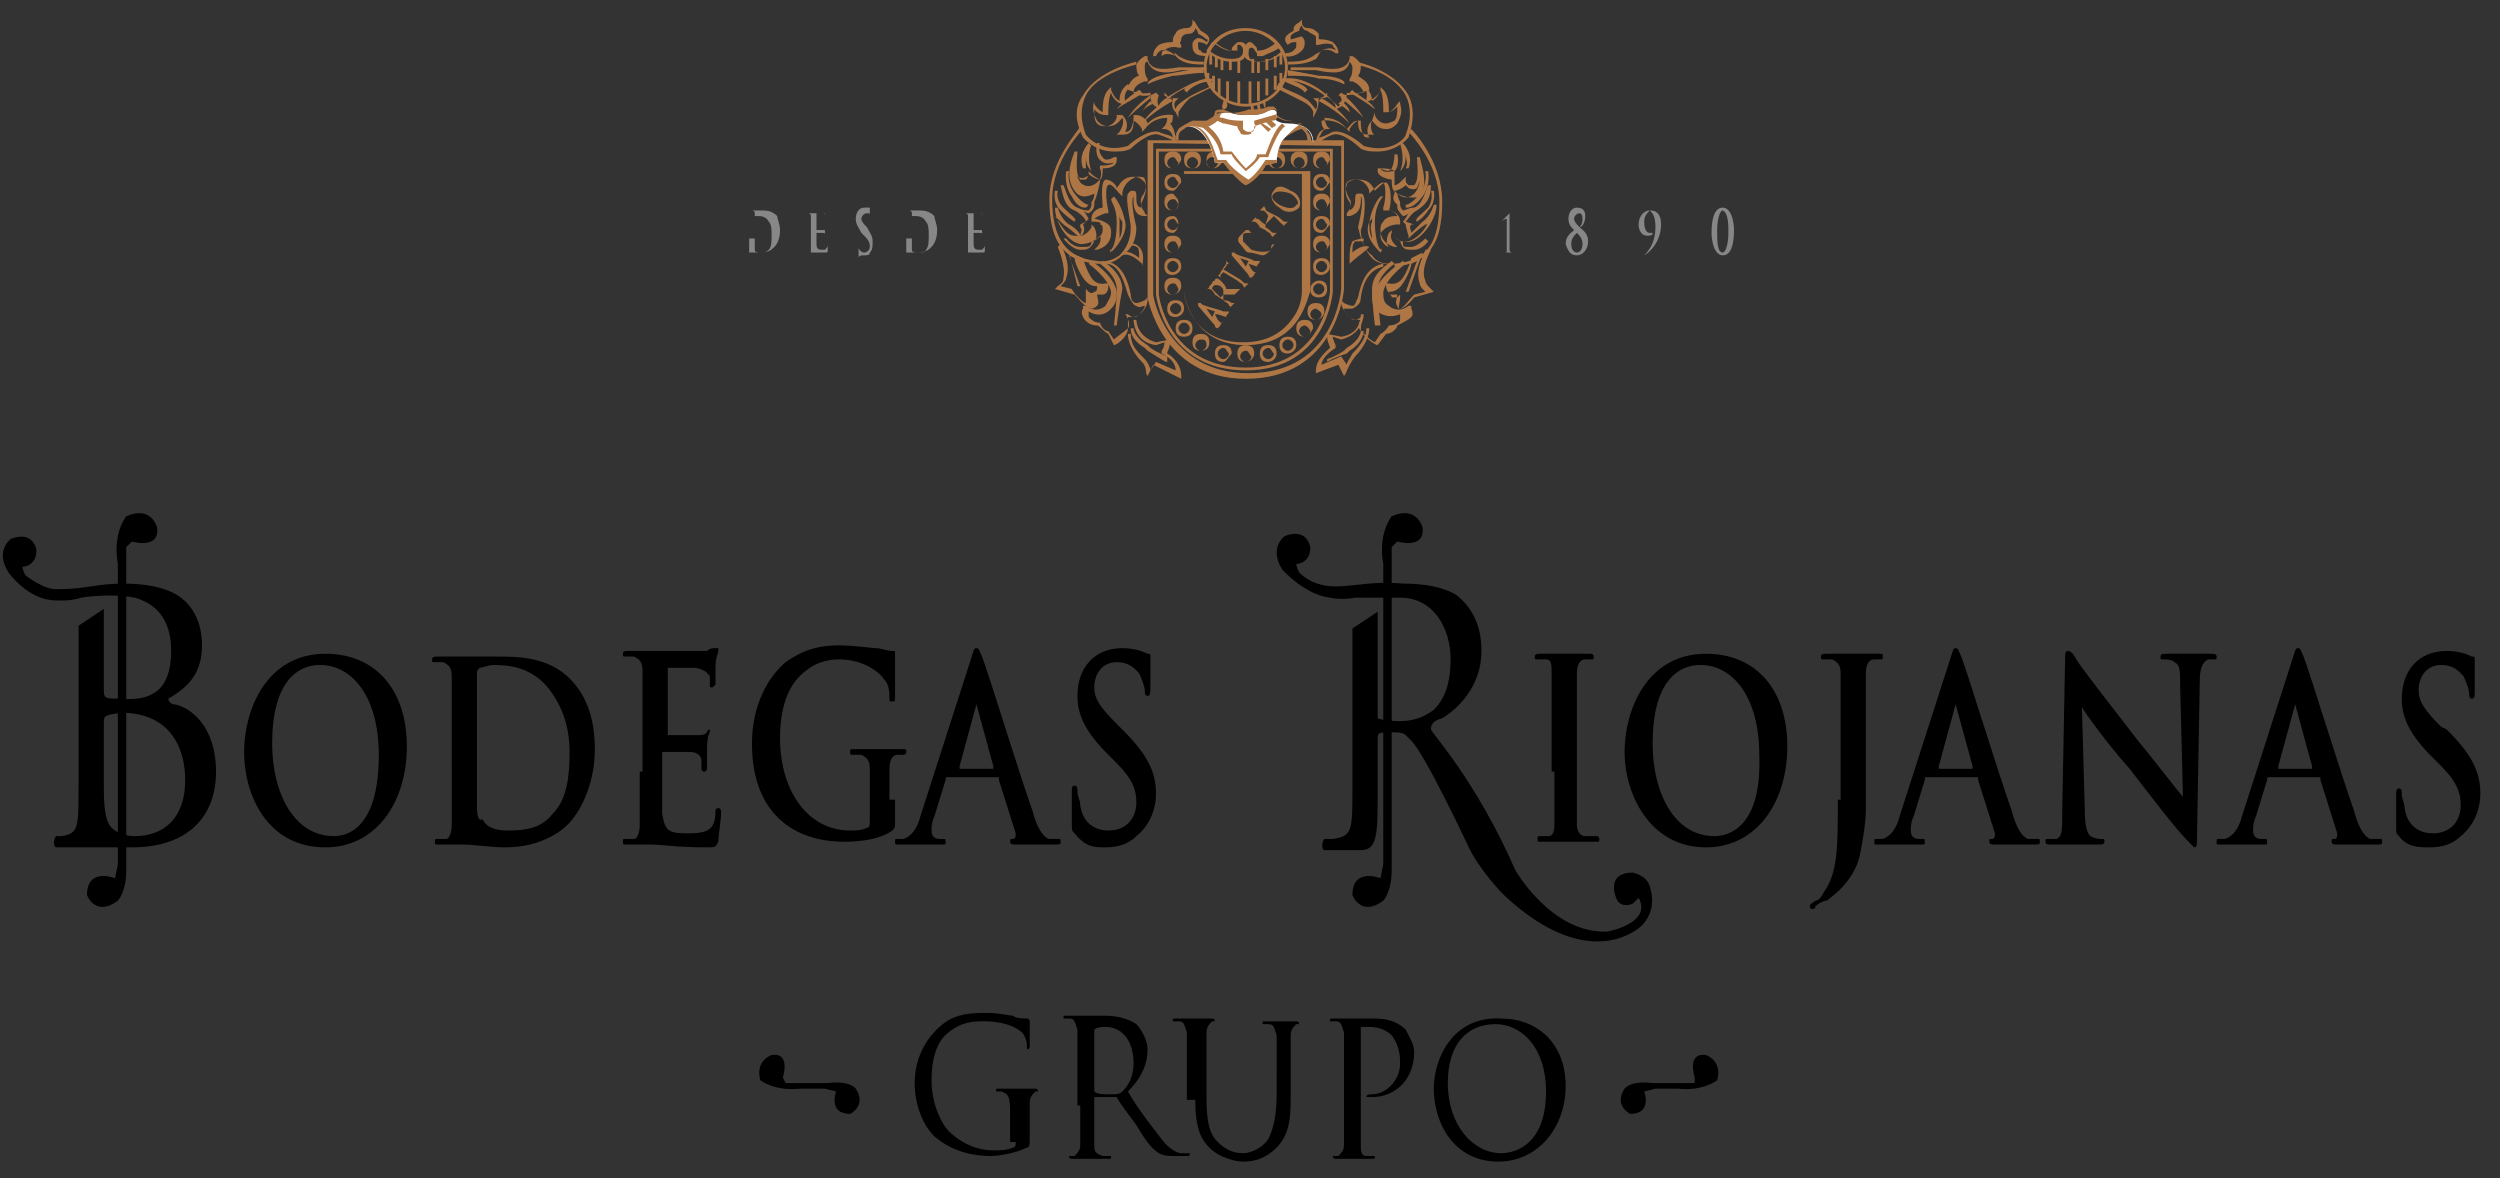 <?xml version="1.0" encoding="utf-8"?>
<!-- Generator: Adobe Illustrator 24.0.3, SVG Export Plug-In . SVG Version: 6.00 Build 0)  -->
<svg version="1.1" id="Capa_1" xmlns="http://www.w3.org/2000/svg" xmlns:xlink="http://www.w3.org/1999/xlink" x="0px" y="0px"
	 viewBox="0 0 89.1 42" style="enable-background:new 0 0 89.1 42;" xml:space="preserve">
<rect x="0" y="0" width="89.1" height="42" fill="#333333" stroke="none"/>
<style type="text/css">
	.st0{fill:#878787;}
	.st1{fill:#AE7645;}
	.st2{clip-path:url(#SVGID_2_);}
	.st3{fill:#FFFFFF;}
	.st4{fill:none;stroke:#AE7645;stroke-width:0.425;stroke-miterlimit:3.864;}
</style>
<g>
	<g>
		<g>
			<g>
				<path class="st0" d="M26.7,8.5c0,0.2,0,0.4,0,0.4c0,0.1,0,0.1,0,0.1c0,0,0,0-0.1,0c0,0,0,0,0,0c0,0,0,0,0,0c0.1,0,0.2,0,0.2,0
					c0.1,0,0.2,0,0.3,0c0.3,0,0.4-0.1,0.5-0.2c0.1-0.1,0.2-0.3,0.2-0.6c0-0.2-0.1-0.4-0.1-0.5c-0.2-0.2-0.4-0.2-0.6-0.2
					c-0.1,0-0.2,0-0.2,0c0,0-0.1,0-0.2,0c0,0,0,0,0,0c0,0,0,0,0,0c0,0,0,0,0.1,0c0,0,0.1,0,0.1,0.1c0,0.1,0,0.1,0,0.4V8.5z
					 M26.9,8.1c0-0.2,0-0.3,0-0.4c0,0,0,0,0,0c0,0,0.1,0,0.1,0c0.1,0,0.3,0,0.4,0.2c0.1,0.1,0.1,0.3,0.1,0.5c0,0.2,0,0.4-0.1,0.5
					C27.3,9,27.2,9,27.1,9c-0.1,0-0.2,0-0.2-0.1c0,0,0-0.1,0-0.2c0,0,0-0.2,0-0.4V8.1z"/>
			</g>
			<g>
				<path class="st0" d="M28.9,8.5c0,0.2,0,0.4,0,0.4c0,0.1,0,0.1,0,0.1c0,0,0,0-0.1,0c0,0,0,0,0,0c0,0,0,0,0,0c0.1,0,0.2,0,0.2,0
					c0.1,0,0.2,0,0.4,0c0.1,0,0.1,0,0.1-0.1c0,0,0-0.2,0-0.2c0,0,0,0,0,0c0,0,0,0,0,0c0,0.1,0,0.1-0.1,0.2c0,0-0.1,0-0.1,0
					c-0.1,0-0.2,0-0.2-0.2c0-0.1,0-0.3,0-0.3V8.3c0,0,0,0,0,0c0,0,0.2,0,0.2,0c0.1,0,0.1,0,0.1,0.1c0,0,0,0.1,0,0.1c0,0,0,0,0,0
					c0,0,0,0,0,0c0,0,0-0.1,0-0.1c0-0.1,0-0.1,0-0.2c0,0,0,0,0,0c0,0,0,0,0,0c0,0,0,0-0.1,0c0,0-0.2,0-0.2,0c0,0,0,0,0,0V7.6
					c0,0,0,0,0,0c0,0,0.2,0,0.2,0c0.1,0,0.1,0,0.1,0.1c0,0,0,0.1,0,0.1c0,0,0,0,0,0c0,0,0,0,0,0c0,0,0-0.1,0-0.1c0-0.1,0-0.1,0-0.1
					c0,0,0,0,0,0c0,0,0,0,0,0c0,0,0,0-0.1,0c0,0-0.3,0-0.4,0c0,0-0.1,0-0.2,0c0,0,0,0,0,0c0,0,0,0,0,0c0,0,0,0,0.1,0
					c0,0,0.1,0,0.1,0.1c0,0.1,0,0.1,0,0.4V8.5z"/>
			</g>
			<g>
				<path class="st0" d="M30.8,9.1c0.1,0,0.2,0,0.2-0.1c0.1-0.1,0.1-0.2,0.1-0.4c0-0.2-0.1-0.3-0.2-0.5l0,0
					c-0.1-0.1-0.2-0.2-0.2-0.3c0-0.1,0.1-0.2,0.2-0.2C31,7.6,31,7.6,31,7.7c0,0.1,0,0.1,0,0.1c0,0,0,0,0,0c0,0,0,0,0-0.1
					c0-0.2,0-0.2,0-0.3c0,0,0,0,0,0c0,0-0.1,0-0.2,0c-0.2,0-0.3,0.2-0.3,0.4c0,0.2,0.1,0.3,0.2,0.5l0.1,0.1C31,8.6,31,8.7,31,8.8
					C31,8.9,30.9,9,30.8,9c-0.1,0-0.2-0.1-0.2-0.2c0,0,0-0.1,0-0.1c0,0,0,0,0,0c0,0,0,0,0,0.1c0,0,0,0.2,0,0.3c0,0,0,0.1,0,0.1
					C30.6,9.1,30.7,9.1,30.8,9.1z"/>
			</g>
			<g>
				<path class="st0" d="M32.3,8.5c0,0.2,0,0.4,0,0.4c0,0.1,0,0.1,0,0.1c0,0,0,0-0.1,0c0,0,0,0,0,0c0,0,0,0,0,0c0.1,0,0.2,0,0.2,0
					c0.1,0,0.2,0,0.3,0c0.3,0,0.4-0.1,0.5-0.2c0.1-0.1,0.2-0.3,0.2-0.6c0-0.2-0.1-0.4-0.1-0.5c-0.2-0.2-0.4-0.2-0.6-0.2
					c-0.1,0-0.2,0-0.2,0c0,0-0.1,0-0.2,0c0,0,0,0,0,0c0,0,0,0,0,0c0,0,0,0,0.1,0c0,0,0.1,0,0.1,0.1c0,0.1,0,0.1,0,0.4V8.5z
					 M32.5,8.1c0-0.2,0-0.3,0-0.4c0,0,0,0,0,0c0,0,0.1,0,0.1,0c0.1,0,0.3,0,0.4,0.2c0.1,0.1,0.1,0.3,0.1,0.5c0,0.2,0,0.4-0.1,0.5
					C33,9,32.9,9,32.7,9c-0.1,0-0.2,0-0.2-0.1c0,0,0-0.1,0-0.2c0,0,0-0.2,0-0.4V8.1z"/>
			</g>
			<g>
				<path class="st0" d="M34.5,8.5c0,0.2,0,0.4,0,0.4c0,0.1,0,0.1,0,0.1c0,0,0,0-0.1,0c0,0,0,0,0,0c0,0,0,0,0,0c0.1,0,0.2,0,0.2,0
					c0.1,0,0.2,0,0.4,0c0.1,0,0.1,0,0.1-0.1c0,0,0-0.2,0-0.2c0,0,0,0,0,0c0,0,0,0,0,0c0,0.1,0,0.1-0.1,0.2c0,0-0.1,0-0.1,0
					c-0.1,0-0.2,0-0.2-0.2c0-0.1,0-0.3,0-0.3V8.3c0,0,0,0,0,0c0,0,0.2,0,0.2,0c0.1,0,0.1,0,0.1,0.1c0,0,0,0.1,0,0.1c0,0,0,0,0,0
					c0,0,0,0,0,0c0,0,0-0.1,0-0.1c0-0.1,0-0.1,0-0.2c0,0,0,0,0,0c0,0,0,0,0,0c0,0,0,0-0.1,0c0,0-0.2,0-0.2,0c0,0,0,0,0,0V7.6
					c0,0,0,0,0,0c0,0,0.2,0,0.2,0c0.1,0,0.1,0,0.1,0.1c0,0,0,0.1,0,0.1c0,0,0,0,0,0c0,0,0,0,0,0c0,0,0-0.1,0-0.1c0-0.1,0-0.1,0-0.1
					c0,0,0,0,0,0c0,0,0,0,0,0c0,0,0,0-0.1,0c0,0-0.3,0-0.4,0c0,0-0.1,0-0.2,0c0,0,0,0,0,0c0,0,0,0,0,0c0,0,0,0,0.1,0
					c0,0,0.1,0,0.1,0.1c0,0.1,0,0.1,0,0.4V8.5z"/>
			</g>
		</g>
		<g>
			<g>
				<path class="st0" d="M53.7,8.4c0,0.2,0,0.4,0,0.5c0,0.1,0,0.1-0.1,0.1c0,0-0.1,0-0.1,0c0,0,0,0,0,0c0,0,0,0,0,0
					c0.1,0,0.2,0,0.3,0c0,0,0.1,0,0.2,0c0,0,0,0,0,0c0,0,0,0,0,0c0,0-0.1,0-0.1,0c0,0-0.1,0-0.1-0.1c0-0.1,0-0.3,0-0.5V8.1
					c0-0.3,0-0.5,0-0.5c0,0,0,0,0,0c0,0,0,0,0,0c-0.1,0.1-0.3,0.3-0.3,0.3c0,0,0,0,0,0s0,0,0,0c0,0,0,0,0,0c0,0,0.1-0.1,0.2-0.1
					c0,0,0,0,0,0.1c0,0.1,0,0.2,0,0.3V8.4z"/>
			</g>
			<g>
				<path class="st0" d="M56.2,9.1c0.2,0,0.4-0.2,0.4-0.5c0-0.3-0.2-0.4-0.3-0.5c0.1,0,0.2-0.2,0.2-0.4c0-0.2-0.1-0.3-0.3-0.3
					c-0.2,0-0.3,0.2-0.3,0.4c0,0.2,0.1,0.3,0.2,0.4c-0.1,0.1-0.3,0.2-0.3,0.5C55.9,9,56,9.1,56.2,9.1z M56,8.7
					c0-0.2,0.1-0.3,0.2-0.4c0.1,0.1,0.2,0.2,0.2,0.4c0,0.2-0.1,0.3-0.2,0.3C56.1,9,56,8.9,56,8.7z M56.4,7.8c0,0.2-0.1,0.3-0.1,0.3
					c-0.1-0.1-0.2-0.2-0.2-0.3c0-0.1,0.1-0.2,0.2-0.2C56.3,7.6,56.4,7.6,56.4,7.8z"/>
			</g>
			<g>
				<path class="st0" d="M58.8,7.5c-0.2,0-0.4,0.2-0.4,0.5c0,0.2,0.1,0.4,0.3,0.4c0.1,0,0.2,0,0.2-0.1c0,0,0,0,0,0c0,0,0,0,0,0
					c0,0,0,0,0,0c0,0,0,0-0.1,0c-0.1,0-0.2-0.1-0.2-0.4C58.6,7.7,58.7,7.6,58.8,7.5C58.9,7.6,59,7.7,59,8.1c0,0.5-0.2,0.8-0.4,1
					c0,0,0,0,0,0c0,0,0,0,0,0c0,0,0,0,0,0C58.8,9,59.2,8.6,59.2,8C59.2,7.7,59.1,7.5,58.8,7.5z"/>
			</g>
			<g>
				<path class="st0" d="M61.8,8.2c0-0.3-0.1-0.8-0.4-0.8c-0.3,0-0.4,0.4-0.4,0.9c0,0.3,0.1,0.8,0.4,0.8C61.7,9.1,61.8,8.7,61.8,8.2
					z M61.6,8.3c0,0.4-0.1,0.7-0.2,0.7c-0.2,0-0.2-0.4-0.2-0.8c0-0.4,0.1-0.7,0.2-0.7C61.6,7.6,61.6,8,61.6,8.3z"/>
			</g>
		</g>
		<g>
			<g>
				<g>
					<g>
						<path class="st1" d="M43.2,6C43.1,6,43,5.9,43,5.7c0-0.2,0.1-0.3,0.3-0.3s0.3,0.1,0.3,0.3C43.5,5.9,43.4,6,43.2,6z M43.2,5.6
							c-0.1,0-0.2,0.1-0.2,0.2c0,0.1,0.1,0.2,0.2,0.2c0.1,0,0.2-0.1,0.2-0.2C43.4,5.7,43.3,5.6,43.2,5.6z"/>
					</g>
					<g>
						<path class="st1" d="M45.5,6c-0.2,0-0.3-0.1-0.3-0.3c0-0.2,0.1-0.3,0.3-0.3c0.2,0,0.3,0.1,0.3,0.3C45.8,5.9,45.7,6,45.5,6z
							 M45.5,5.6c-0.1,0-0.2,0.1-0.2,0.2c0,0.1,0.1,0.2,0.2,0.2c0.1,0,0.2-0.1,0.2-0.2C45.7,5.7,45.6,5.6,45.5,5.6z"/>
					</g>
					<g>
						<path class="st1" d="M44.4,13.2c-2.9,0-3.2-2.7-3.2-2.7l0-5.2h6.3v5.1C47.5,10.4,47.3,13.2,44.4,13.2z M41.3,5.4l0,5.1
							c0,0,0.3,2.6,3.1,2.6c2.7,0,3-2.6,3-2.7l0-5H41.3z"/>
					</g>
					<g>
						<g>
							<defs>
								<path id="SVGID_1_" d="M44.4,12.3c-2,0-2.2-1.9-2.2-1.9l0-4.3h4.5v4.3C46.6,10.5,46.4,12.3,44.4,12.3z M42.2,6.2v4.2
									c0,0.1,0.2,1.8,2.1,1.8c0.8,0,1.4-0.3,1.8-0.9c0.3-0.4,0.3-0.9,0.3-0.9l0-4.2H42.2z"/>
							</defs>
							<use xlink:href="#SVGID_1_"  style="overflow:visible;fill:#AE7645;"/>
							<clipPath id="SVGID_2_">
								<use xlink:href="#SVGID_1_"  style="overflow:visible;"/>
							</clipPath>
							<g class="st2">
								
									<rect x="43.5" y="80.3" transform="matrix(0.544 -0.839 0.839 0.544 -46.253 75.576)" class="st1" width="5.9" height="0.2"/>
								
									<rect x="45" y="81.6" transform="matrix(0.542 -0.84 0.84 0.542 -46.781 77.525)" class="st1" width="5.5" height="0.2"/>
							</g>
						</g>
					</g>
					<g>
						<path class="st1" d="M44.4,13.5c-3,0-3.5-2.9-3.5-2.9l0-5.6L41,5L47.9,5v5.3C47.9,10.4,47.6,13.5,44.4,13.5z M41.1,5.1v5.4
							c0,0.1,0.5,2.8,3.4,2.8c3.1,0,3.3-3,3.3-3V5.2L41.1,5.1z"/>
					</g>
					<g>
						<path class="st3" d="M45.4,4.2c0,0,0.1,0.2,0.5,0.2c1,0,0.9,0.7,0.9,0.7s-0.1-1.1-1-0.2c-0.3,0.3-0.3,0.9-0.3,0.9l-0.4,0
							c0,0-0.4,0.6-0.7,0.7c0,0-0.6-0.5-0.8-0.7h-0.3c0,0-0.2-1.3-1-1.3c0,0-0.4,0-0.4,0.5c0,0-0.1-0.5,0.6-0.6c0,0,0.3,0,0.5,0
							c0.2-0.1,0.3-0.2,0.3-0.2l0.2-0.1l0.9,0.2l0.5,0l0.3-0.2L45.4,4.2z"/>
						<path class="st1" d="M44.4,6.6L44.4,6.6c-0.1,0-0.6-0.5-0.8-0.8h-0.3l0,0c0,0-0.2-1.3-0.9-1.3c0,0-0.1,0-0.2,0.1
							C42,4.7,42,4.8,42,5l-0.1,0c0,0,0-0.2,0.1-0.4c0.1-0.1,0.3-0.2,0.5-0.3l0,0l0,0c0,0,0.3,0,0.5,0c0.2-0.1,0.3-0.2,0.3-0.2l0,0
							l0.2-0.1l0.9,0.2l0.5,0L45.3,4l0.1,0.1c0,0,0.1,0.1,0.4,0.2c0.3,0,0.5,0.1,0.6,0.2c0,0,0,0,0,0c0.1,0,0.2,0.1,0.2,0.2
							c0.2,0.2,0.1,0.4,0.1,0.4l-0.1,0c0-0.1,0-0.3-0.1-0.4c0,0,0,0,0,0c0,0-0.1-0.1-0.1-0.1c-0.1,0-0.3,0.1-0.6,0.3
							c-0.3,0.3-0.3,0.9-0.3,0.9l0,0l-0.4,0.1C45.1,6,44.7,6.5,44.4,6.6L44.4,6.6z M43.4,5.7h0.3l0,0c0.1,0.2,0.6,0.6,0.8,0.7
							c0.3-0.2,0.6-0.7,0.6-0.7l0,0l0.4,0c0-0.1,0.1-0.6,0.4-0.9c0.2-0.2,0.3-0.3,0.5-0.4c-0.1,0-0.2,0-0.4-0.1
							c-0.3,0-0.5-0.2-0.5-0.2l-0.1-0.1L45,4.3l-0.6,0l-0.9-0.1l-0.1,0.1c0,0-0.1,0.1-0.3,0.2c-0.2,0.1-0.5,0-0.5,0c0,0-0.1,0-0.1,0
							C43.1,4.5,43.3,5.5,43.4,5.7z"/>
					</g>
					<g>
						<g>
							<path class="st1" d="M44.4,3.8c-0.8,0-1.5-0.6-1.5-1.4S43.5,1,44.4,1c0.8,0,1.5,0.6,1.5,1.4S45.2,3.8,44.4,3.8z M44.4,1.1
								c-0.8,0-1.4,0.6-1.4,1.3s0.6,1.3,1.4,1.3c0.8,0,1.4-0.6,1.4-1.3S45.1,1.1,44.4,1.1z"/>
							<path class="st4" d="M44.4,2.4"/>
						</g>
					</g>
					<g>
						<g>
							<rect x="43.1" y="1.9" class="st1" width="0.1" height="0.4"/>
						</g>
						<g>
							<rect x="43.3" y="2" class="st1" width="0.1" height="0.4"/>
						</g>
						<g>
							<rect x="43.5" y="2.1" class="st1" width="0.1" height="0.4"/>
						</g>
						<g>
							<rect x="43.8" y="2.1" class="st1" width="0.1" height="0.4"/>
						</g>
						<g>
							<rect x="44.1" y="2.1" class="st1" width="0.1" height="0.5"/>
						</g>
						<g>
							<path class="st1" d="M43.9,2.2c-0.5,0-0.8-0.3-0.9-0.4l0,0l0.2-0.3l0,0c0,0,0.4,0.3,0.6,0.3c0.1,0,0.1,0,0.1,0c0,0,0,0,0,0
								c0-0.1,0-0.1,0.1-0.2c0.1-0.1,0.1-0.1,0.2-0.1c0.2,0,0.2,0.1,0.2,0.3C44.4,2.1,44.3,2.2,43.9,2.2z M43.1,1.8
								c0.1,0.1,0.4,0.3,0.8,0.3c0.4,0,0.4-0.2,0.4-0.3c0-0.1,0-0.1-0.1-0.2c0,0-0.1,0-0.1,0c0,0,0,0.1,0,0.1c0,0,0,0.1,0,0.1
								c0,0-0.1,0-0.2,0c-0.2,0-0.5-0.2-0.6-0.3L43.1,1.8z"/>
						</g>
					</g>
					<g>
						<g>
							<rect x="45.6" y="1.9" class="st1" width="0.1" height="0.4"/>
						</g>
						<g>
							<rect x="45.4" y="2" class="st1" width="0.1" height="0.4"/>
						</g>
						<g>
							<rect x="45.1" y="2.1" class="st1" width="0.1" height="0.4"/>
						</g>
						<g>
							<rect x="44.8" y="2.2" class="st1" width="0.1" height="0.4"/>
						</g>
						<g>
							<rect x="44.6" y="2.1" class="st1" width="0.1" height="0.5"/>
						</g>
						<g>
							<path class="st1" d="M44.8,2.2c-0.3,0-0.5-0.1-0.5-0.4c0-0.2,0.1-0.2,0.2-0.3c0.1,0,0.1,0,0.2,0.1c0.1,0.1,0.1,0.1,0.1,0.2
								c0,0,0,0,0,0c0,0,0.1,0,0.1,0c0.2,0,0.5-0.2,0.6-0.3l0,0l0.2,0.3l0,0C45.6,1.9,45.3,2.2,44.8,2.2z M44.6,1.7
								C44.6,1.7,44.6,1.7,44.6,1.7c-0.1,0-0.1,0.1-0.1,0.2c0,0.1,0,0.3,0.4,0.3c0.4,0,0.7-0.2,0.8-0.3l-0.1-0.2
								c-0.1,0.1-0.4,0.2-0.6,0.3c-0.2,0-0.2,0-0.2,0c0,0,0-0.1,0-0.1C44.7,1.8,44.7,1.7,44.6,1.7C44.6,1.7,44.6,1.7,44.6,1.7z"/>
						</g>
					</g>
					<g>
						<g>
							<rect x="44.1" y="2.9" class="st1" width="0.1" height="0.8"/>
						</g>
						<g>
							<rect x="43.7" y="2.9" class="st1" width="0.1" height="0.7"/>
						</g>
						<g>
							<rect x="43.4" y="2.8" class="st1" width="0.1" height="0.6"/>
						</g>
						<g>
							<rect x="43.2" y="2.7" class="st1" width="0.1" height="0.5"/>
						</g>
						<g>
							<rect x="43" y="2.6" class="st1" width="0.1" height="0.3"/>
						</g>
					</g>
					<g>
						<g>
							<rect x="44.5" y="2.9" class="st1" width="0.1" height="0.8"/>
						</g>
						<g>
							<rect x="44.8" y="2.9" class="st1" width="0.1" height="0.7"/>
						</g>
						<g>
							<rect x="45.1" y="2.8" class="st1" width="0.1" height="0.6"/>
						</g>
						<g>
							<rect x="45.4" y="2.7" class="st1" width="0.1" height="0.5"/>
						</g>
						<g>
							<rect x="45.6" y="2.6" class="st1" width="0.1" height="0.3"/>
						</g>
					</g>
					<g>
						<path class="st1" d="M43.6,3.9L43.6,3.9c-0.1-0.1,0-0.2,0-0.3l0.1,0C43.8,3.8,43.7,3.9,43.6,3.9z"/>
					</g>
					<g>
						<path class="st1" d="M45.1,3.9C45,3.7,45,3.6,45,3.6l0.1,0l-0.1,0l0.1,0C45.1,3.6,45.1,3.7,45.1,3.9L45.1,3.9z"/>
					</g>
					<g>
						
							<rect x="44.6" y="3.7" transform="matrix(0.991 -0.131 0.131 0.991 -0.123 5.872)" class="st1" width="0.1" height="0.4"/>
					</g>
					<g>
						
							<rect x="44.8" y="3.7" transform="matrix(0.986 -0.169 0.169 0.986 -3.096127e-03 7.633)" class="st1" width="0.1" height="0.4"/>
					</g>
					<g>
						<g>
							<path class="st1" d="M42.9,2.3c-0.6,0-0.8-0.1-1-0.3c-0.1-0.1-0.1-0.1-0.3-0.2C41.3,1.7,41.2,2,41.2,2l-0.1,0
								c0-0.2,0.1-0.3,0.2-0.4c0.2-0.1,0.4-0.1,0.5-0.1c0-0.1,0-0.2,0.1-0.3C41.9,1.1,42.1,1,42.3,1c0.2,0,0.2-0.2,0.2-0.2l0-0.1
								l0.1,0.1c0.1,0.2,0.2,0.3,0.2,0.3c0.2,0.1,0.3,0.2,0.3,0.3c0,0.1-0.1,0.2-0.1,0.2l0,0l0,0c-0.1-0.1-0.3-0.1-0.3-0.1
								c0,0,0,0,0,0.1c0,0.1,0,0.2,0.1,0.2C42.8,1.9,43,1.9,43,1.9L43,2c0,0-0.3,0-0.4-0.1c-0.1-0.1-0.1-0.2-0.1-0.3
								c0-0.1,0-0.1,0.1-0.2c0.1-0.1,0.3,0,0.4,0.1c0,0,0.1-0.1,0-0.1c0,0-0.1-0.1-0.3-0.2l0,0l0,0c0,0,0-0.1-0.1-0.2
								c0,0.1-0.1,0.2-0.2,0.2c-0.2,0-0.3,0.1-0.3,0.2c0,0.1-0.1,0.1,0,0.2l0,0.1l-0.1,0c0,0-0.3-0.1-0.5,0.1
								c-0.1,0-0.1,0.1-0.1,0.2c0.1-0.1,0.3-0.1,0.5,0C41.8,1.8,41.9,1.9,42,2c0.2,0.1,0.3,0.2,0.9,0.2V2.3z"/>
						</g>
						<g>
							<path class="st1" d="M41.3,3.9l-0.1-0.1c-0.2-0.1-0.2-0.3-0.2-0.5c-0.3,0.1-0.8-0.1-0.8-0.1l0,0l0,0c0-0.3,0.3-0.5,0.4-0.5
								c-0.1-0.1-0.1-0.3-0.1-0.4c0.1-0.2,0.3-0.3,0.3-0.3l0.1,0l0,0.1c0.1,0.4,0.5,0.4,1.1,0.3c0.1,0,0.2,0,0.2,0
								c0.4,0,0.7,0,0.8,0l0,0.1c0,0-0.3,0-0.7,0c-0.1,0-0.1,0-0.2,0c-0.4,0.1-1,0.2-1.2-0.3c-0.1,0-0.1,0.1-0.1,0.2
								c0,0.1,0,0.3,0.1,0.4l0,0.1l-0.1,0c0,0-0.4,0.1-0.4,0.4c0.1,0.1,0.5,0.2,0.8,0l0.1,0.1c0,0-0.1,0.2,0,0.4
								c0-0.1,0.1-0.2,0.4-0.4c0.2-0.1,0.9-0.6,1.5-0.6l0,0.1c-0.4,0-1,0.2-1.4,0.5c-0.4,0.3-0.4,0.4-0.4,0.4L41.3,3.9z"/>
						</g>
						<g>
							<path class="st1" d="M40.9,3L40.9,3c0-0.1,0.2-0.3,0.9-0.4c0.5-0.1,1.1-0.2,1.1-0.2l0,0.1c0,0,0,0,0,0l0,0.1
								c-0.5,0-0.8,0.1-1.1,0.1C41.4,2.8,41.1,2.9,40.9,3z"/>
						</g>
						<g>
							<path class="st1" d="M42,4.2L41.9,4c-0.2-0.2-0.1-0.4-0.1-0.5c-0.2,0-0.3-0.1-0.3-0.1c0-0.1,0-0.1,0-0.1l0.1,0.1c0,0,0,0,0,0
								c0,0,0,0.1,0.3,0.1l0.1,0l-0.1,0.1c0,0-0.1,0.1,0,0.3c0-0.1,0.1-0.2,0.4-0.4c0.3-0.2,0.6-0.3,0.8-0.4L43,2.9
								c-0.1,0-0.6,0.2-0.7,0.4l-0.1-0.1C42.3,3,42.9,2.8,43,2.8c0,0,0.1,0,0.1,0l0.2,0.3l-0.1,0c0,0-0.4,0.2-0.8,0.4
								C42.1,3.8,42,4,42,4L42,4.2z"/>
						</g>
						<g>
							<path class="st1" d="M39.7,5.4c-0.7,0-1.1-0.5-1.1-0.5c-0.3-0.6-0.3-1.1,0-1.5c0.5-0.9,1.9-1.2,1.9-1.2l0,0.1
								c0,0-1.4,0.3-1.8,1.1c-0.2,0.4-0.2,0.9,0,1.4c0,0,0.5,0.7,1.5,0.4c0.1-0.1,0.7-0.6,1.1-0.5c0.2,0.1,0.4,0.1,0.5,0.2
								c0-0.1-0.1-0.3-0.3-0.3l-0.1,0l0.1-0.1c0,0,0.1-0.1,0.1-0.3c-0.1,0-0.5,0-0.8,0.4l-0.1,0.1l0-0.1c0,0-0.1-0.2-0.3-0.3
								c0,0.1,0,0.3-0.1,0.4c-0.1,0.1-0.2,0.1-0.4,0.1l-0.1,0l0.1-0.1c0,0,0.2-0.3,0.1-0.5c-0.1,0.1-0.2,0.3-0.5,0.3
								c-0.2,0-0.3-0.1-0.4-0.2c-0.1-0.2-0.2-0.4-0.1-0.7l0-0.1L39,3.7c0,0,0.1,0.2,0.3,0.3c0-0.2,0-0.6,0.2-0.8l0.1-0.1l0,0.1
								c0,0,0.1,0.3,0.3,0.4c0-0.1,0-0.4,0.3-0.6l0.1,0.1c-0.3,0.2-0.2,0.5-0.2,0.5l0,0.1l-0.1,0c-0.2,0-0.4-0.3-0.4-0.4
								c-0.1,0.2-0.1,0.6-0.1,0.7l0,0.1l-0.1,0c-0.2,0-0.3-0.1-0.4-0.2c0,0.2,0,0.4,0.1,0.5c0.1,0.1,0.2,0.1,0.3,0.1
								c0.3,0,0.4-0.3,0.4-0.3l0-0.1L40,4.1c0.2,0.2,0.2,0.4,0.1,0.6c0.1,0,0.1,0,0.2-0.1c0.1-0.2,0.1-0.4,0.1-0.4l0-0.1l0.1,0
								c0.2,0,0.4,0.2,0.4,0.3c0.4-0.4,0.9-0.3,0.9-0.3l0,0l0,0c0,0.1,0,0.3-0.1,0.3C41.9,4.6,41.9,5,41.9,5v0.1l-0.1-0.1
								c0,0-0.2-0.1-0.5-0.2c-0.3-0.1-0.8,0.3-1,0.5l0,0C40.1,5.4,39.9,5.4,39.7,5.4z"/>
						</g>
						<g>
							<path class="st1" d="M39.8,3.9L39.8,3.9c0.2-0.3,0.8-0.7,0.8-0.7l0.1,0.1C40.7,3.4,40,3.7,39.8,3.9z"/>
						</g>
						<g>
							<path class="st1" d="M40.2,4.2L40.2,4.2c0.3-0.5,0.8-0.8,0.8-0.8L41,3.5C41,3.5,40.6,3.8,40.2,4.2z"/>
						</g>
						<g>
							<path class="st1" d="M40.7,4L40.7,4C40.8,3.8,41,3.6,41,3.6l0.1,0.1C41.1,3.7,40.8,3.8,40.7,4z"/>
						</g>
						<g>
							<path class="st1" d="M40.7,4.4L40.7,4.4c0.4-0.6,1-0.9,1-0.9l0.1,0.1C41.8,3.6,41.2,3.9,40.7,4.4z"/>
						</g>
						<g>
							<path class="st1" d="M39.2,9.4c-0.1,0-0.1,0-0.1,0c-1.2-0.1-1.7-0.8-1.7-2.3c0-1.4,1.1-2.5,1.1-2.6l0.1,0.1
								c0,0-1.1,1.1-1.1,2.5c0,1.4,0.5,2.1,1.6,2.2c0,0,0.4,0.1,0.8-0.2c0.2-0.2,0.4-0.5,0.4-1c0-0.2-0.2-1-0.1-1.2
								c0,0,0.1-0.1,0.1-0.1c0,0,0.1,0,0.1,0c0.1,0,0.1,0.1,0.1,0.2c0,0.2,0,0.4,0.2,0.4c0-0.1-0.1-0.2,0-0.4
								c0.1-0.1,0.2-0.4,0.1-0.6c0-0.1-0.1-0.1-0.3-0.1C40,6.5,40,6.9,40,6.9l0,0.1l-0.1-0.1c-0.1-0.1-0.3-0.4-0.4-0.3
								c-0.1,0-0.1,0.5,0,0.9l0,0.1l-0.1,0c0,0-0.3,0.1-0.4,0.2c0.1,0,0.4,0.1,0.5,0.2c0.1,0.1,0.1,0.2,0.1,0.3
								c0,0.5-0.5,0.6-0.5,0.6l-0.1,0l0.1-0.1c0,0,0.2-0.2,0.1-0.4c-0.1,0.1-0.3,0.3-0.7,0.3c-0.5-0.1-0.9-0.8-0.9-1.3l0.1,0
								c0,0,0.1,0.4,0.4,0.6c0.2,0.1,0.4,0.3,0.4,0.4c0-0.1,0.1-0.2,0-0.3L38.5,8l0.2-0.1c0-0.1-0.2-0.3-0.4-0.4
								c-0.3-0.1-0.4-0.4-0.5-0.9l0.1,0c0.1,0.2,0.2,0.7,0.5,0.8c0.2,0.1,0.3,0.1,0.4,0.1c0,0,0.1-0.1,0.1-0.2c0,0,0-0.1,0-0.1l0,0
								l0,0c0,0,0.1-0.1,0.1-0.3c-0.2,0.1-0.5,0.2-0.7-0.1c-0.3-0.4-0.2-0.9,0-1.4l0.1,0c0,0.2-0.1,0.8,0.1,1c0,0,0.1,0,0.2,0
								c0,0,0.1-0.1,0.1-0.2l0-0.1l0.1,0.1c0.1,0.1,0.3,0.2,0.3,0.2c0,0,0.1-0.2,0-0.4l0-0.1l0.1,0c0,0,0.3,0,0.4-0.1
								c-0.1,0-0.3,0.1-0.5-0.1c-0.2-0.2-0.1-0.6-0.1-0.6l0.1,0c0,0-0.1,0.3,0.1,0.5c0.1,0.2,0.4,0,0.4,0l0.1,0l0,0.1
								c0,0.3-0.4,0.3-0.5,0.3c0,0.1,0,0.4-0.1,0.4c-0.1,0-0.3-0.1-0.4-0.2c0,0.1-0.1,0.1-0.1,0.1c-0.1,0.1-0.3,0-0.3,0l0,0
								c-0.1-0.1-0.1-0.2-0.1-0.3c0,0.2,0.1,0.3,0.2,0.5c0.3,0.3,0.6,0,0.6,0l0.1-0.1l0,0.1C39.1,7,39,7.2,39,7.2c0,0,0,0.1,0,0.1
								c0,0.2-0.2,0.3-0.2,0.3l0,0l0,0c0,0-0.1,0-0.2-0.1c0.1,0.1,0.2,0.3,0.2,0.3l0,0L38.6,8c0.1,0.2,0,0.4-0.1,0.4l0,0.1l-0.1-0.1
								c0,0-0.2-0.2-0.5-0.4c-0.1-0.1-0.2-0.2-0.3-0.3c0.2,0.3,0.4,0.7,0.7,0.7c0.4,0.1,0.6-0.3,0.6-0.3l0-0.1l0.1,0.1
								c0.1,0.2,0.1,0.4,0,0.5c0.1-0.1,0.3-0.2,0.3-0.4c0-0.1,0-0.2-0.1-0.2C39.3,7.9,39,7.9,39,7.9l-0.1,0l0-0.1
								c0-0.3,0.3-0.4,0.4-0.4c0-0.2-0.1-0.9,0.1-1c0.2,0,0.4,0.2,0.4,0.3c0.1-0.1,0.2-0.4,0.6-0.4c0.2,0,0.3,0.1,0.4,0.2
								c0.1,0.2,0,0.5-0.1,0.7c-0.1,0.2,0.1,0.3,0.1,0.4l0.1,0.1l-0.1,0c-0.4,0-0.4-0.4-0.4-0.6c0,0,0-0.1,0-0.1l0,0
								c-0.1,0.1,0,0.7,0.1,1.1l0,0l0,0c0,0.5-0.2,0.8-0.5,1C39.7,9.4,39.4,9.4,39.2,9.4z"/>
						</g>
						<g>
							<path class="st1" d="M38.9,6.1c-0.2-0.2-0.2-0.4-0.2-0.6c0,0.1,0,0.3,0,0.5l-0.1,0c-0.2-0.5,0.2-0.9,0.2-0.9l0.1,0.1
								C38.9,5.1,38.7,5.6,38.9,6.1L38.9,6.1z"/>
						</g>
						<g>
							<path class="st1" d="M38.7,7.4c-0.1,0-0.3,0-0.5-0.4c-0.3-0.4-0.2-0.9-0.2-0.9l0.1,0c0,0-0.1,0.4,0.2,0.8
								c0.3,0.4,0.5,0.4,0.5,0.4L38.7,7.4C38.7,7.4,38.7,7.4,38.7,7.4z"/>
						</g>
						<g>
							<path class="st1" d="M38.3,7.9c0,0-0.2-0.1-0.5-0.4c-0.3-0.3-0.2-0.7-0.2-0.7l0.1,0c0,0-0.1,0.3,0.2,0.6
								C38.2,7.7,38.4,7.8,38.3,7.9L38.3,7.9z"/>
						</g>
						<g>
							<path class="st1" d="M39.6,9L39.6,9c-0.1-0.1,0-0.1,0-0.1c0.1-0.1,0.2-0.4,0.2-1c0-0.5-0.2-0.7-0.2-0.8c0,0,0,0,0,0l0.1-0.1
								c0,0,0,0,0,0c0.1,0.1,0.3,0.4,0.4,0.9C40.2,8.3,39.8,8.8,39.6,9C39.7,8.9,39.6,8.9,39.6,9z M39.9,7.7c0,0.1,0,0.1,0,0.2
								c0,0.2,0,0.4,0,0.6C40,8.3,40,8.1,40,7.9C39.9,7.8,39.9,7.7,39.9,7.7z"/>
						</g>
						<g>
							<path class="st1" d="M38.5,8.9c-0.3,0-0.6-0.4-0.6-0.4L38,8.5c0,0,0.2,0.3,0.5,0.3c0,0,0.1,0,0.1,0c0.2,0,0.3,0,0.3-0.2
								l0.1,0c-0.1,0.2-0.2,0.3-0.4,0.3C38.6,8.9,38.5,8.9,38.5,8.9C38.5,8.9,38.5,8.9,38.5,8.9z"/>
						</g>
						<g>
							<path class="st1" d="M38.9,11c-0.2,0-0.5-0.4-0.6-0.5l-0.7-0.2l0.1-0.1c0.1-0.1,0.2-0.1,0.2-0.3c0.1-0.4-0.2-1.1-0.2-1.1
								l0.1-0.1c0,0,0.4,0.7,0.2,1.2c0,0.1-0.1,0.2-0.2,0.3l0.4,0.1l0,0c0.1,0.2,0.4,0.5,0.5,0.5c0,0,0,0,0,0c0-0.1,0-0.3,0-0.4
								l0-0.1l0.1,0.1c0,0,0.1,0.1,0.2,0c0.1,0,0.1-0.1,0.1-0.2c-0.1,0-0.3,0-0.5-0.3c-0.2-0.3-0.3-0.6-0.3-0.7l-0.2-0.1l0.4,1.1
								l-0.1,0L38.1,9l0.5,0.2l0,0c0,0,0.1,0.4,0.3,0.7c0.2,0.3,0.5,0.2,0.5,0.2l0.1,0l0,0.1c0,0.2-0.1,0.3-0.2,0.3
								c-0.1,0-0.2,0-0.2,0c0,0.1,0.1,0.3,0,0.4C39,11,38.9,11,38.9,11z"/>
						</g>
						<g>
							<path class="st1" d="M40.7,9.4L40.7,9.4C40.5,9.2,40.2,9,40,9.1L40,9c0.2-0.1,0.5,0.1,0.6,0.2c0-0.2,0-0.4-0.1-0.4
								c-0.1-0.1-0.3,0-0.3,0l0-0.1c0,0,0.2-0.1,0.4,0.1c0.1,0.1,0.2,0.3,0.1,0.7L40.7,9.4z"/>
						</g>
						<g>
							<path class="st1" d="M39.7,12.3l-0.2-0.4c-0.2-0.1-0.3-0.3-0.4-0.3c-0.2,0-0.4-0.1-0.5-0.3c-0.1-0.2,0-0.3,0-0.3l0-0.1l0.1,0
								c0.4,0.3,0.7,0,0.7,0c0.1-0.2,0.2-0.3,0.2-0.5c-0.1-0.5-0.8-1-0.8-1l0.1-0.1c0,0,0.8,0.5,0.9,1.1c0,0.2,0,0.4-0.2,0.6
								c0,0-0.3,0.4-0.8,0.1c0,0,0,0.1,0,0.2c0.1,0.1,0.2,0.2,0.4,0.2l0,0l0,0c0,0,0.1,0.3,0.3,0.3l0,0l0.2,0.3
								c0.1-0.1,0.4-0.3,0.5-0.4c0.1-0.1,0-0.4-0.1-0.5l0.1,0c0,0,0.1,0.1,0.2,0.1c0.1,0,0.1,0,0.2-0.1c0.1-0.1,0.2-0.2,0.2-0.3
								c-0.1,0-0.2,0.1-0.3,0c-0.1,0-0.2-0.2-0.3-0.4c-0.2-0.7-0.4-1.1-0.8-1.1l0-0.1c0.6,0.1,0.8,0.7,0.9,1.2
								c0,0.2,0.1,0.3,0.2,0.3c0.1,0,0.3-0.1,0.3-0.1l0.1-0.1l0,0.1c0,0,0,0.3-0.3,0.5c-0.1,0.1-0.2,0.1-0.3,0.1c0,0,0,0-0.1,0
								c0,0.1,0,0.3,0,0.4C40.2,12,39.8,12.3,39.7,12.3L39.7,12.3z"/>
						</g>
						<g>
							<path class="st1" d="M39.8,11.6l-0.1,0c0,0,0.1-0.8,0.1-1.3c0-0.5-0.6-0.9-0.6-0.9l0.1-0.1c0,0,0.7,0.4,0.7,1
								C39.9,10.8,39.8,11.6,39.8,11.6z"/>
						</g>
						<g>
							<path class="st1" d="M40.9,13.4L40.9,13.4c-0.1-0.1,0-0.3-0.2-0.5c-0.2-0.2-0.5-0.6-0.5-1h0.1c0,0.4,0.2,0.6,0.5,0.9
								c0.1,0.1,0.2,0.3,0.2,0.4l0.2-0.3l0.7,0.3c0-0.4-0.5-0.6-0.5-0.6l0-0.1c0,0,0,0,0,0c0,0,0.1-0.1,0.1-0.3l-0.3,0.1l0,0
								c-0.8-0.1-0.8-0.9-0.8-0.9l0.1,0c0,0,0,0.6,0.7,0.8l0.5-0.1l0,0.1c0,0.2-0.1,0.3-0.1,0.4c0.2,0.1,0.5,0.4,0.5,0.8l0,0.1
								L41.1,13L40.9,13.4z"/>
						</g>
						<g>
							<path class="st1" d="M41.6,12.9c-0.1,0-0.2-0.1-0.7-0.4l-0.1-0.1c-0.5-0.3-0.5-0.6-0.5-0.7l0.1,0c0,0,0,0.3,0.5,0.6l0.1,0.1
								c0.3,0.2,0.6,0.3,0.6,0.3L41.6,12.9z"/>
						</g>
						<g>
							<path class="st3" d="M44.4,4.1c0.3,0,0.5,0,0.7-0.1c0,0,0.3-0.2,0.4,0c0,0,0,0.1,0,0.2c0,0-0.1,0.1-0.1,0.1l-0.6,0.2
								c0,0,0.1,0.3-0.3,0.3c-0.3,0-0.2-0.3-0.2-0.3s-0.4-0.1-0.6-0.1c-0.2-0.1-0.3-0.1-0.2-0.3c0-0.1,0.3-0.1,0.3-0.1
								S44,4.1,44.4,4.1z"/>
							<path class="st1" d="M44.4,4.8c-0.1,0-0.2,0-0.2-0.1c-0.1-0.1-0.1-0.2-0.1-0.2c-0.1,0-0.4-0.1-0.5-0.1
								c-0.2-0.1-0.4-0.1-0.3-0.4c0-0.1,0.2-0.1,0.3-0.1c0,0,0.4,0.2,0.8,0.2c0.3,0,0.5,0,0.7-0.1c0,0,0.2-0.1,0.3-0.1
								c0.1,0,0.1,0.1,0.1,0.1c0,0,0,0.1,0,0.2c0,0.1-0.1,0.1-0.2,0.1l-0.6,0.2c0,0.1,0,0.2-0.1,0.2C44.6,4.8,44.5,4.8,44.4,4.8z
								 M43.5,4c-0.1,0-0.1,0-0.1,0c-0.1,0.1,0,0.2,0.2,0.2c0.2,0.1,0.6,0.1,0.6,0.1l0.1,0l0,0.1c0,0,0,0.1,0,0.2
								c0,0,0.1,0.1,0.2,0.1c0.1,0,0.1,0,0.2-0.1c0.1-0.1,0-0.2,0-0.2l0-0.1l0.7-0.2c0,0,0.1,0,0.1-0.1c0-0.1,0-0.1,0-0.1
								c0,0,0,0-0.1-0.1c-0.1,0-0.2,0-0.2,0c-0.2,0.1-0.4,0.1-0.7,0.1C44,4.1,43.6,4,43.5,4C43.6,4,43.5,4,43.5,4z"/>
						</g>
					</g>
					<g>
						<g>
							<path class="st1" d="M45.9,2.3V2.2c0.6,0,0.7-0.1,0.9-0.2c0.1-0.1,0.2-0.1,0.3-0.2c0.2-0.1,0.4-0.1,0.5,0
								c0-0.1-0.1-0.1-0.1-0.2C47.3,1.5,47,1.6,47,1.6l-0.1,0l0-0.1c0-0.1,0-0.2,0-0.2c-0.1-0.1-0.2-0.1-0.3-0.2
								c-0.1,0-0.2-0.1-0.2-0.2c-0.1,0.1-0.1,0.2-0.1,0.2l0,0l0,0c-0.3,0.1-0.3,0.2-0.3,0.2c0,0,0,0.1,0,0.1c0.1,0,0.3-0.1,0.4-0.1
								c0,0,0.1,0.1,0.1,0.2c0,0.1,0,0.2-0.1,0.3C46.1,2.1,45.8,2,45.8,2l0-0.1c0,0,0.2,0,0.3-0.1c0.1-0.1,0.1-0.1,0.1-0.2
								c0,0,0-0.1,0-0.1c-0.1,0-0.2,0-0.3,0.1l0,0l0,0c0,0-0.1-0.1-0.1-0.2c0-0.1,0.1-0.2,0.3-0.3c0-0.1,0-0.2,0.2-0.3l0.1-0.1
								l0,0.1c0,0,0,0.2,0.2,0.2c0.2,0,0.3,0.1,0.4,0.2C47,1.3,47,1.3,47,1.4c0.1,0,0.3,0,0.5,0.1c0.1,0.1,0.2,0.2,0.2,0.4l-0.1,0
								c0,0-0.2-0.2-0.5-0.1C47,1.9,47,2,46.9,2.1C46.7,2.2,46.5,2.3,45.9,2.3z"/>
						</g>
						<g>
							<path class="st1" d="M47.6,3.9l0-0.1l0,0c0,0,0-0.2-0.4-0.4c-0.4-0.3-1-0.6-1.4-0.5l0-0.1c0.6-0.1,1.3,0.4,1.5,0.6
								c0.2,0.2,0.3,0.3,0.4,0.4c0.2-0.2,0.1-0.4,0-0.4l0.1-0.1c0.2,0.2,0.6,0,0.8,0c-0.1-0.3-0.4-0.4-0.4-0.4l-0.1,0l0-0.1
								c0.1-0.1,0.1-0.3,0.1-0.4c0-0.1-0.1-0.2-0.1-0.2c-0.1,0.5-0.7,0.4-1.2,0.3c-0.1,0-0.2,0-0.2,0c-0.4,0-0.7,0-0.7,0l0-0.1
								c0,0,0.3,0,0.8,0c0.1,0,0.2,0,0.2,0c0.5,0.1,1,0.1,1.1-0.3l0-0.1l0.1,0c0,0,0.2,0.1,0.3,0.3c0,0.1,0,0.3-0.1,0.4
								c0.1,0.1,0.4,0.2,0.4,0.5l0,0l0,0c0,0-0.4,0.2-0.8,0.1c0,0.1,0,0.3-0.2,0.5L47.6,3.9z"/>
						</g>
						<g>
							<path class="st1" d="M47.9,3c-0.2-0.1-0.5-0.2-0.9-0.2c-0.3-0.1-0.7-0.1-1.1-0.1l0-0.1c0,0,0,0,0,0l0-0.1
								c0,0,0.6,0.1,1.1,0.2C47.7,2.7,48,2.9,47.9,3L47.9,3z"/>
						</g>
						<g>
							<path class="st1" d="M46.8,4.2l0-0.2c0,0,0-0.2-0.4-0.4c-0.4-0.2-0.8-0.4-0.8-0.4l-0.1,0l0-0.1c0,0,0.1-0.2,0.2-0.3
								c0,0,0,0,0.1,0c0.1,0,0.7,0.2,0.8,0.4l-0.1,0.1c-0.1-0.2-0.6-0.3-0.7-0.4c0,0-0.1,0.1-0.1,0.2c0.1,0.1,0.5,0.2,0.8,0.4
								c0.2,0.1,0.3,0.3,0.4,0.4c0.1-0.2,0-0.3,0-0.3l-0.1-0.1l0.1,0c0.3,0,0.3-0.1,0.3-0.1c0,0,0,0,0,0l0.1-0.1c0,0,0,0.1,0,0.1
								c0,0.1-0.1,0.1-0.3,0.1c0,0.1,0,0.3-0.1,0.5L46.8,4.2z"/>
						</g>
						<g>
							<path class="st1" d="M49.1,5.4c-0.2,0-0.4,0-0.6-0.1l0,0c-0.2-0.2-0.7-0.6-1-0.5C47.2,4.9,47,5.1,47,5.1l-0.1,0.1l0-0.1
								c0,0,0-0.4,0.3-0.5c-0.1-0.1-0.1-0.2-0.1-0.3l0,0l0,0c0,0,0.5-0.1,0.9,0.3c0.1-0.1,0.2-0.3,0.4-0.3l0.1,0l0,0.1
								c0,0,0,0.3,0.1,0.4c0,0.1,0.1,0.1,0.2,0.1c-0.1-0.2-0.1-0.4,0.1-0.6L49,4l0,0.1c0,0,0.1,0.3,0.4,0.3c0.1,0,0.3-0.1,0.3-0.1
								c0.1-0.1,0.1-0.3,0.1-0.5C49.7,3.9,49.6,4,49.4,4l-0.1,0l0-0.1c0-0.1,0-0.5-0.1-0.7c0,0.1-0.2,0.3-0.4,0.4l-0.1,0l0-0.1
								c0,0,0.1-0.3-0.2-0.5L48.6,3c0.2,0.2,0.3,0.4,0.3,0.6c0.2-0.1,0.3-0.4,0.3-0.4l0-0.1l0.1,0.1c0.2,0.2,0.2,0.6,0.2,0.8
								c0.2-0.1,0.3-0.3,0.3-0.3l0.1-0.1l0,0.1c0.1,0.3,0,0.5-0.1,0.7c-0.1,0.1-0.2,0.2-0.4,0.2c-0.3,0-0.4-0.2-0.5-0.3
								c-0.1,0.2,0,0.5,0.1,0.5L49,4.8l-0.1,0c-0.2,0-0.3,0-0.4-0.1c-0.1-0.1-0.1-0.3-0.1-0.4c-0.2,0.1-0.3,0.3-0.3,0.3l0,0.1
								L48,4.6c-0.3-0.4-0.7-0.4-0.8-0.4c0,0.1,0.1,0.3,0.1,0.3l0.1,0.1l-0.1,0c-0.2,0-0.2,0.2-0.3,0.3c0.1,0,0.3-0.1,0.5-0.2
								c0.4-0.1,1,0.4,1.1,0.5c1,0.3,1.5-0.3,1.5-0.4c0.2-0.5,0.2-1,0-1.4c-0.5-0.9-1.8-1.1-1.8-1.1l0-0.1c0.1,0,1.4,0.3,1.9,1.2
								c0.2,0.4,0.2,0.9,0,1.5C50.2,4.9,49.8,5.4,49.1,5.4z"/>
						</g>
						<g>
							<path class="st1" d="M49,3.9c-0.2-0.2-0.9-0.6-0.9-0.6l0.1-0.1C48.2,3.3,48.9,3.6,49,3.9L49,3.9z"/>
						</g>
						<g>
							<path class="st1" d="M48.6,4.2c-0.4-0.4-0.8-0.7-0.8-0.7l0.1-0.1C47.9,3.4,48.3,3.7,48.6,4.2L48.6,4.2z"/>
						</g>
						<g>
							<path class="st1" d="M48.1,4c-0.2-0.2-0.4-0.3-0.4-0.3l0.1-0.1C47.8,3.6,48.1,3.8,48.1,4L48.1,4z"/>
						</g>
						<g>
							<path class="st1" d="M48.1,4.4C47.6,3.9,47,3.6,47,3.6l0.1-0.1C47.1,3.5,47.7,3.8,48.1,4.4L48.1,4.4z"/>
						</g>
						<g>
							<path class="st1" d="M49.6,9.4c-0.2,0-0.5,0-0.7-0.3c-0.3-0.2-0.4-0.6-0.5-1l0,0l0,0c0.1-0.4,0.2-1,0.1-1.1l0,0
								c0,0,0,0.1,0,0.1c0,0.2,0,0.5-0.4,0.6l-0.1,0L48,7.6c0,0,0.2-0.2,0.1-0.4C48,7.1,47.9,6.8,48,6.6c0-0.1,0.1-0.2,0.4-0.2
								c0.4,0,0.5,0.2,0.6,0.4c0.1-0.1,0.3-0.3,0.4-0.3c0.2,0.1,0.2,0.8,0.1,1c0.1,0,0.4,0.1,0.4,0.4l0,0.1l-0.1,0
								c0,0-0.3,0-0.5,0.2c-0.1,0.1-0.1,0.1-0.1,0.2c0,0.2,0.2,0.4,0.3,0.4c-0.1-0.1-0.1-0.3,0-0.5l0.1-0.1l0,0.1
								c0,0,0.2,0.4,0.6,0.3c0.3-0.1,0.6-0.4,0.7-0.7C51,7.9,50.9,8,50.8,8c-0.3,0.2-0.5,0.4-0.5,0.4l-0.1,0.1l0-0.1
								c0,0-0.1-0.3-0.1-0.4L50,7.9l0,0c0,0,0.1-0.1,0.2-0.3C50.1,7.7,50,7.7,50,7.7l0,0l0,0c0,0-0.2-0.2-0.2-0.3c0,0,0-0.1,0-0.1
								c-0.1-0.1-0.2-0.2-0.1-0.4l0-0.1l0.1,0.1c0,0,0.3,0.3,0.6,0c0.1-0.1,0.2-0.3,0.2-0.5c0,0.1-0.1,0.3-0.1,0.3l0,0l0,0
								c0,0-0.1,0.1-0.3,0c0,0-0.1-0.1-0.1-0.1c-0.1,0.1-0.3,0.2-0.4,0.2c-0.1,0-0.1-0.3-0.1-0.4c-0.1,0-0.5-0.1-0.5-0.3l0-0.1
								l0.1,0c0,0,0.3,0.2,0.4,0c0.1-0.2,0.1-0.5,0.1-0.5l0.1,0c0,0,0.1,0.4-0.1,0.6C49.6,6,49.3,6,49.2,6c0.1,0.2,0.4,0.1,0.4,0.1
								l0.1,0l0,0.1c0,0.2,0,0.3,0,0.4c0.1,0,0.2-0.1,0.3-0.2l0.1-0.1l0,0.1c0,0.1,0,0.1,0.1,0.2c0.1,0,0.1,0,0.2,0
								c0.2-0.2,0.1-0.8,0.1-1l0.1,0c0.1,0.4,0.3,1,0,1.4C50.3,7.1,50,7,49.8,6.9c0,0.1,0.1,0.3,0.1,0.3l0,0l0,0c0,0,0,0.1,0,0.1
								c0,0.1,0.1,0.2,0.1,0.2c0.1,0,0.2-0.1,0.4-0.1c0.3-0.1,0.4-0.6,0.5-0.8l0.1,0c0,0.5-0.2,0.7-0.5,0.9
								c-0.2,0.1-0.3,0.3-0.4,0.4L50.4,8L50.3,8c-0.1,0.1,0,0.2,0,0.3c0.1-0.1,0.2-0.2,0.4-0.4c0.3-0.2,0.4-0.6,0.4-0.6l0.1,0
								c0,0.5-0.5,1.2-0.9,1.3c-0.3,0.1-0.6-0.1-0.7-0.3c-0.1,0.2,0.1,0.4,0.1,0.4l0.1,0.1l-0.1,0c0,0-0.5-0.1-0.5-0.6
								c0-0.1,0-0.2,0.1-0.3c0.1-0.2,0.4-0.2,0.5-0.2c-0.1-0.2-0.3-0.2-0.4-0.2l-0.1,0l0-0.1c0.1-0.3,0.1-0.8,0-0.9
								c-0.1,0-0.3,0.2-0.4,0.3l-0.1,0.1l0-0.1c0,0-0.1-0.4-0.5-0.4c-0.1,0-0.2,0-0.3,0.1c-0.1,0.2,0,0.4,0.1,0.6
								c0.1,0.1,0,0.3,0,0.4c0.2-0.1,0.2-0.3,0.2-0.4c0-0.1,0-0.2,0.1-0.2c0,0,0.1,0,0.1,0c0,0,0.1,0,0.1,0.1c0.1,0.2,0,1-0.1,1.2
								c0,0.4,0.2,0.8,0.4,1c0.3,0.3,0.8,0.2,0.8,0.2c1.2-0.1,1.6-0.8,1.6-2.2c0-1.4-1.1-2.5-1.1-2.5l0.1-0.1c0,0,1.1,1.1,1.1,2.6
								c0,1.5-0.5,2.2-1.7,2.3C49.7,9.4,49.7,9.4,49.6,9.4z"/>
						</g>
						<g>
							<path class="st1" d="M49.9,6.1L49.9,6.1c0.2-0.5,0-0.9,0-1L50,5.1c0,0,0.4,0.4,0.2,0.9l-0.1,0c0.1-0.2,0-0.3,0-0.5
								C50.1,5.7,50.1,5.9,49.9,6.1z"/>
						</g>
						<g>
							<path class="st1" d="M50.1,7.4C50.1,7.4,50.1,7.4,50.1,7.4l0-0.1l0,0c0,0,0.2,0,0.5-0.4c0.3-0.4,0.2-0.8,0.2-0.8l0.1,0
								c0,0,0.1,0.5-0.2,0.9C50.4,7.4,50.2,7.4,50.1,7.4z"/>
						</g>
						<g>
							<path class="st1" d="M50.5,7.9L50.5,7.9c-0.1-0.1,0.1-0.2,0.4-0.5C51.1,7.1,51,6.8,51,6.8l0.1,0c0,0,0.1,0.4-0.2,0.7
								C50.7,7.8,50.5,7.9,50.5,7.9z"/>
						</g>
						<g>
							<path class="st1" d="M49.2,9C49.2,8.9,49.2,8.9,49.2,9c-0.2-0.2-0.6-0.6-0.4-1.1c0.1-0.5,0.3-0.8,0.4-0.9c0,0,0,0,0,0L49.3,7
								c0,0,0,0,0,0C49.2,7.1,49,7.4,49,7.9c0,0.5,0.1,0.9,0.2,1C49.2,8.8,49.3,8.9,49.2,9L49.2,9z M48.9,7.7c0,0.1,0,0.1-0.1,0.2
								c0,0.2,0,0.4,0.1,0.6c0-0.2-0.1-0.4,0-0.6C48.9,7.8,48.9,7.7,48.9,7.7z"/>
						</g>
						<g>
							<path class="st1" d="M50.4,8.9C50.4,8.9,50.4,8.9,50.4,8.9c-0.1,0-0.1,0-0.1,0c-0.2,0-0.3,0-0.4-0.3l0.1,0
								C50,8.8,50,8.8,50.2,8.8c0,0,0.1,0,0.1,0c0,0,0,0,0,0c0.2,0,0.5-0.3,0.5-0.3l0.1,0.1C50.9,8.6,50.7,8.9,50.4,8.9z"/>
						</g>
						<g>
							<path class="st1" d="M49.9,11c0,0-0.1,0-0.1-0.1c-0.1-0.1,0-0.3,0-0.4c-0.1,0-0.1,0-0.2,0c-0.1,0-0.2-0.2-0.2-0.3l0-0.1
								l0.1,0c0,0,0.3,0.1,0.5-0.2c0.2-0.3,0.3-0.7,0.3-0.7l0,0L50.7,9l-0.5,1.4l-0.1,0l0.4-1.1l-0.2,0.1c0,0.1-0.1,0.4-0.3,0.7
								c-0.2,0.3-0.4,0.3-0.5,0.3c0,0.1,0.1,0.1,0.1,0.2c0.1,0,0.2,0,0.2,0l0.1-0.1l0,0.1c0,0.2-0.1,0.4,0,0.4c0,0,0,0,0,0
								c0.1,0,0.3-0.3,0.5-0.5l0,0l0.4-0.1c-0.1-0.1-0.2-0.2-0.2-0.3c-0.2-0.5,0.2-1.1,0.2-1.2L51,8.9c0,0-0.4,0.7-0.2,1.1
								c0,0.1,0.1,0.2,0.2,0.3l0.1,0.1l-0.7,0.2C50.4,10.6,50.1,11,49.9,11z"/>
						</g>
						<g>
							<path class="st1" d="M48.1,9.4l0-0.1c0-0.3,0-0.5,0.1-0.7c0.2-0.1,0.4-0.1,0.4-0.1l0,0.1c0,0-0.2,0-0.3,0
								c-0.1,0.1-0.1,0.2-0.1,0.4c0.1-0.1,0.4-0.3,0.6-0.2l-0.1,0.1C48.6,9,48.3,9.2,48.1,9.4L48.1,9.4z"/>
						</g>
						<g>
							<path class="st1" d="M49.1,12.3L49.1,12.3c-0.1,0-0.5-0.3-0.6-0.5c-0.1-0.1-0.1-0.3,0-0.4c0,0,0,0-0.1,0
								c-0.1,0-0.2,0-0.3-0.1c-0.3-0.3-0.3-0.5-0.3-0.5l0-0.1l0.1,0.1c0,0,0.2,0.1,0.3,0.1c0.1,0,0.1-0.1,0.2-0.3
								c0.1-0.5,0.3-1.1,0.9-1.2l0,0.1c-0.4,0.1-0.7,0.4-0.8,1.1c0,0.2-0.1,0.3-0.3,0.4c-0.1,0-0.2,0-0.3,0c0,0.1,0.1,0.2,0.2,0.3
								c0.1,0.1,0.1,0.1,0.2,0.1c0.1,0,0.2-0.1,0.2-0.1l0.1,0c-0.1,0.2-0.1,0.4-0.1,0.5c0.1,0.1,0.3,0.3,0.5,0.4l0.2-0.3l0,0
								c0.2-0.1,0.3-0.3,0.3-0.3l0,0l0,0c0.2,0,0.4-0.1,0.4-0.2c0-0.1,0-0.1,0-0.2c-0.5,0.2-0.8-0.1-0.8-0.1
								c-0.2-0.2-0.2-0.4-0.2-0.6C49.2,9.8,50,9.3,50,9.3l0.1,0.1c0,0-0.7,0.5-0.8,1c0,0.2,0,0.4,0.2,0.5c0,0,0.3,0.3,0.7,0l0.1,0
								l0,0.1c0,0,0.1,0.2,0,0.3c-0.1,0.1-0.3,0.2-0.5,0.3c0,0.1-0.2,0.3-0.4,0.3L49.1,12.3z"/>
						</g>
						<g>
							<path class="st1" d="M49,11.6c0,0-0.1-0.8-0.1-1.3c0-0.6,0.6-0.9,0.7-1l0.1,0.1c0,0-0.6,0.4-0.6,0.9c0,0.5,0.1,1.3,0.1,1.3
								L49,11.6z"/>
						</g>
						<g>
							<path class="st1" d="M47.9,13.4L47.7,13l-0.8,0.3l0-0.1c0-0.4,0.4-0.7,0.5-0.8c0-0.1-0.1-0.2-0.1-0.4l0-0.1l0.5,0.1
								c0.7-0.1,0.7-0.7,0.7-0.8l0.1,0c0,0,0,0.7-0.8,0.9l0,0l-0.3-0.1c0,0.1,0.1,0.3,0.1,0.3c0,0,0,0,0,0l0,0.1
								c0,0-0.5,0.3-0.5,0.6l0.7-0.3l0.2,0.3c0-0.1,0.1-0.2,0.2-0.4c0.3-0.3,0.5-0.6,0.5-0.9h0.1c0,0.4-0.3,0.8-0.5,1
								C48,13.1,48,13.3,47.9,13.4L47.9,13.4z"/>
						</g>
						<g>
							<path class="st1" d="M47.3,12.9v-0.1c0,0,0.3-0.1,0.6-0.3l0.1-0.1c0.5-0.3,0.5-0.6,0.5-0.6l0.1,0c0,0,0,0.4-0.5,0.7l-0.1,0.1
								C47.4,12.8,47.3,12.9,47.3,12.9z"/>
						</g>
					</g>
					<g>
						<path class="st1" d="M44.4,6.1L44.4,6.1c-0.2-0.2-0.5-0.5-0.5-0.6l-0.4,0l0,0c-0.1-0.6-0.7-1-0.7-1l0.1-0.1c0,0,0.6,0.3,0.7,1
							l0.3,0l0,0c0,0,0.3,0.4,0.5,0.6c0.1-0.1,0.4-0.3,0.4-0.5l0,0h0.3c0.1-0.2,0.3-0.9,0.6-1.1l0.1,0.1c-0.3,0.2-0.6,1.1-0.6,1.1
							l0,0h-0.3C44.8,5.8,44.4,6.1,44.4,6.1L44.4,6.1z"/>
					</g>
					<g>
						
							<rect x="45.3" y="4.2" transform="matrix(0.685 -0.728 0.728 0.685 11.106 34.419)" class="st1" width="0.1" height="0.3"/>
					</g>
					<g>
						
							<rect x="45.2" y="4.3" transform="matrix(0.708 -0.707 0.707 0.708 10.081 33.269)" class="st1" width="0.1" height="0.3"/>
					</g>
					<g>
						<polygon class="st1" points="45.2,4.7 44.9,4.4 45,4.4 45.3,4.6 						"/>
					</g>
					<g>
						<path class="st1" d="M41.8,6c-0.2,0-0.3-0.1-0.3-0.3c0-0.2,0.1-0.3,0.3-0.3c0.2,0,0.3,0.1,0.3,0.3C42,5.9,41.9,6,41.8,6z
							 M41.8,5.6c-0.1,0-0.2,0.1-0.2,0.2c0,0.1,0.1,0.2,0.2,0.2c0.1,0,0.2-0.1,0.2-0.2C41.9,5.7,41.9,5.6,41.8,5.6z"/>
					</g>
					<g>
						<path class="st1" d="M41.8,10.5c-0.2,0-0.3-0.1-0.3-0.3s0.1-0.3,0.3-0.3c0.2,0,0.3,0.1,0.3,0.3S41.9,10.5,41.8,10.5z
							 M41.8,10.1c-0.1,0-0.2,0.1-0.2,0.2c0,0.1,0.1,0.2,0.2,0.2c0.1,0,0.2-0.1,0.2-0.2C41.9,10.1,41.9,10.1,41.8,10.1z"/>
					</g>
					<g>
						<path class="st1" d="M41.8,9.8c-0.2,0-0.3-0.1-0.3-0.3s0.1-0.3,0.3-0.3c0.2,0,0.3,0.1,0.3,0.3S41.9,9.8,41.8,9.8z M41.8,9.3
							c-0.1,0-0.2,0.1-0.2,0.2s0.1,0.2,0.2,0.2c0.1,0,0.2-0.1,0.2-0.2S41.9,9.3,41.8,9.3z"/>
					</g>
					<g>
						<path class="st1" d="M41.8,9c-0.2,0-0.3-0.1-0.3-0.3c0-0.2,0.1-0.3,0.3-0.3c0.2,0,0.3,0.1,0.3,0.3C42,8.9,41.9,9,41.8,9z
							 M41.8,8.6c-0.1,0-0.2,0.1-0.2,0.2c0,0.1,0.1,0.2,0.2,0.2c0.1,0,0.2-0.1,0.2-0.2C41.9,8.6,41.9,8.6,41.8,8.6z"/>
					</g>
					<g>
						<path class="st1" d="M41.8,8.3c-0.2,0-0.3-0.1-0.3-0.3c0-0.2,0.1-0.3,0.3-0.3C41.9,7.7,42,7.8,42,8C42,8.1,41.9,8.3,41.8,8.3z
							 M41.8,7.8c-0.1,0-0.2,0.1-0.2,0.2c0,0.1,0.1,0.2,0.2,0.2c0.1,0,0.2-0.1,0.2-0.2C41.9,7.9,41.9,7.8,41.8,7.8z"/>
					</g>
					<g>
						<path class="st1" d="M41.8,7.5c-0.2,0-0.3-0.1-0.3-0.3c0-0.2,0.1-0.3,0.3-0.3C41.9,7,42,7.1,42,7.2C42,7.4,41.9,7.5,41.8,7.5z
							 M41.8,7.1c-0.1,0-0.2,0.1-0.2,0.2c0,0.1,0.1,0.2,0.2,0.2c0.1,0,0.2-0.1,0.2-0.2C41.9,7.1,41.9,7.1,41.8,7.1z"/>
					</g>
					<g>
						<path class="st1" d="M41.8,6.8c-0.2,0-0.3-0.1-0.3-0.3c0-0.2,0.1-0.3,0.3-0.3c0.2,0,0.3,0.1,0.3,0.3C42,6.6,41.9,6.8,41.8,6.8
							z M41.8,6.3c-0.1,0-0.2,0.1-0.2,0.2c0,0.1,0.1,0.2,0.2,0.2c0.1,0,0.2-0.1,0.2-0.2C41.9,6.4,41.9,6.3,41.8,6.3z"/>
					</g>
					<g>
						<path class="st1" d="M47.1,6c-0.2,0-0.3-0.1-0.3-0.3c0-0.2,0.1-0.3,0.3-0.3c0.2,0,0.3,0.1,0.3,0.3C47.3,5.9,47.2,6,47.1,6z
							 M47.1,5.6c-0.1,0-0.2,0.1-0.2,0.2c0,0.1,0.1,0.2,0.2,0.2c0.1,0,0.2-0.1,0.2-0.2C47.2,5.7,47.2,5.6,47.1,5.6z"/>
					</g>
					<g>
						<path class="st1" d="M47.1,6.8c-0.2,0-0.3-0.1-0.3-0.3c0-0.2,0.1-0.3,0.3-0.3c0.2,0,0.3,0.1,0.3,0.3
							C47.3,6.6,47.2,6.8,47.1,6.8z M47.1,6.3c-0.1,0-0.2,0.1-0.2,0.2c0,0.1,0.1,0.2,0.2,0.2c0.1,0,0.2-0.1,0.2-0.2
							C47.2,6.4,47.2,6.3,47.1,6.3z"/>
					</g>
					<g>
						<path class="st1" d="M47.1,7.5c-0.2,0-0.3-0.1-0.3-0.3c0-0.2,0.1-0.3,0.3-0.3c0.2,0,0.3,0.1,0.3,0.3
							C47.3,7.4,47.2,7.5,47.1,7.5z M47.1,7.1c-0.1,0-0.2,0.1-0.2,0.2c0,0.1,0.1,0.2,0.2,0.2c0.1,0,0.2-0.1,0.2-0.2
							C47.2,7.1,47.2,7.1,47.1,7.1z"/>
					</g>
					<g>
						<path class="st1" d="M47.1,8.3c-0.2,0-0.3-0.1-0.3-0.3c0-0.2,0.1-0.3,0.3-0.3c0.2,0,0.3,0.1,0.3,0.3
							C47.3,8.1,47.2,8.3,47.1,8.3z M47.1,7.8c-0.1,0-0.2,0.1-0.2,0.2c0,0.1,0.1,0.2,0.2,0.2c0.1,0,0.2-0.1,0.2-0.2
							C47.2,7.9,47.2,7.8,47.1,7.8z"/>
					</g>
					<g>
						<path class="st1" d="M47.1,9c-0.2,0-0.3-0.1-0.3-0.3c0-0.2,0.1-0.3,0.3-0.3c0.2,0,0.3,0.1,0.3,0.3C47.3,8.9,47.2,9,47.1,9z
							 M47.1,8.6c-0.1,0-0.2,0.1-0.2,0.2c0,0.1,0.1,0.2,0.2,0.2c0.1,0,0.2-0.1,0.2-0.2C47.2,8.6,47.2,8.6,47.1,8.6z"/>
					</g>
					<g>
						<path class="st1" d="M47.1,9.8c-0.2,0-0.3-0.1-0.3-0.3s0.1-0.3,0.3-0.3c0.2,0,0.3,0.1,0.3,0.3S47.2,9.8,47.1,9.8z M47.1,9.3
							c-0.1,0-0.2,0.1-0.2,0.2s0.1,0.2,0.2,0.2c0.1,0,0.2-0.1,0.2-0.2S47.2,9.3,47.1,9.3z"/>
					</g>
					<g>
						<path class="st1" d="M47,10.6c-0.2,0-0.3-0.1-0.3-0.3S46.9,10,47,10c0.2,0,0.3,0.1,0.3,0.3S47.2,10.6,47,10.6z M47,10.1
							c-0.1,0-0.2,0.1-0.2,0.2c0,0.1,0.1,0.2,0.2,0.2c0.1,0,0.2-0.1,0.2-0.2C47.2,10.2,47.1,10.1,47,10.1z"/>
					</g>
					<g>
						<path class="st1" d="M42.5,6c-0.2,0-0.3-0.1-0.3-0.3c0-0.2,0.1-0.3,0.3-0.3s0.3,0.1,0.3,0.3C42.8,5.9,42.7,6,42.5,6z
							 M42.5,5.6c-0.1,0-0.2,0.1-0.2,0.2c0,0.1,0.1,0.2,0.2,0.2s0.2-0.1,0.2-0.2C42.7,5.7,42.6,5.6,42.5,5.6z"/>
					</g>
					<g>
						<path class="st1" d="M46.3,6C46.2,6,46,5.9,46,5.7c0-0.2,0.1-0.3,0.3-0.3c0.2,0,0.3,0.1,0.3,0.3C46.6,5.9,46.5,6,46.3,6z
							 M46.3,5.6c-0.1,0-0.2,0.1-0.2,0.2c0,0.1,0.1,0.2,0.2,0.2c0.1,0,0.2-0.1,0.2-0.2C46.5,5.7,46.4,5.6,46.3,5.6z"/>
					</g>
					<g>
						<path class="st1" d="M41.9,11.3c-0.2,0-0.3-0.1-0.3-0.3s0.1-0.3,0.3-0.3c0.2,0,0.3,0.1,0.3,0.3S42,11.3,41.9,11.3z M41.9,10.8
							c-0.1,0-0.2,0.1-0.2,0.2s0.1,0.2,0.2,0.2c0.1,0,0.2-0.1,0.2-0.2S42,10.8,41.9,10.8z"/>
					</g>
					<g>
						<path class="st1" d="M42.2,12c-0.2,0-0.3-0.1-0.3-0.3s0.1-0.3,0.3-0.3c0.2,0,0.3,0.1,0.3,0.3S42.4,12,42.2,12z M42.2,11.5
							c-0.1,0-0.2,0.1-0.2,0.2c0,0.1,0.1,0.2,0.2,0.2c0.1,0,0.2-0.1,0.2-0.2C42.4,11.6,42.3,11.5,42.2,11.5z"/>
					</g>
					<g>
						<path class="st1" d="M42.8,12.5c-0.2,0-0.3-0.1-0.3-0.3s0.1-0.3,0.3-0.3c0.2,0,0.3,0.1,0.3,0.3S43,12.5,42.8,12.5z M42.8,12.1
							c-0.1,0-0.2,0.1-0.2,0.2c0,0.1,0.1,0.2,0.2,0.2c0.1,0,0.2-0.1,0.2-0.2C43,12.1,42.9,12.1,42.8,12.1z"/>
					</g>
					<g>
						<path class="st1" d="M43.6,12.9c-0.2,0-0.3-0.1-0.3-0.3c0-0.2,0.1-0.3,0.3-0.3s0.3,0.1,0.3,0.3C43.8,12.7,43.7,12.9,43.6,12.9
							z M43.6,12.4c-0.1,0-0.2,0.1-0.2,0.2c0,0.1,0.1,0.2,0.2,0.2c0.1,0,0.2-0.1,0.2-0.2C43.7,12.5,43.7,12.4,43.6,12.4z"/>
					</g>
					<g>
						<path class="st1" d="M44.4,12.9c-0.2,0-0.3-0.1-0.3-0.3s0.1-0.3,0.3-0.3s0.3,0.1,0.3,0.3S44.5,12.9,44.4,12.9z M44.4,12.5
							c-0.1,0-0.2,0.1-0.2,0.2c0,0.1,0.1,0.2,0.2,0.2s0.2-0.1,0.2-0.2C44.5,12.6,44.5,12.5,44.4,12.5z"/>
					</g>
					<g>
						<path class="st1" d="M45.2,12.9c-0.2,0-0.3-0.1-0.3-0.3s0.1-0.3,0.3-0.3c0.2,0,0.3,0.1,0.3,0.3S45.3,12.9,45.2,12.9z
							 M45.2,12.4c-0.1,0-0.2,0.1-0.2,0.2c0,0.1,0.1,0.2,0.2,0.2c0.1,0,0.2-0.1,0.2-0.2C45.3,12.5,45.3,12.4,45.2,12.4z"/>
					</g>
					<g>
						<path class="st1" d="M45.9,12.6c-0.2,0-0.3-0.1-0.3-0.3s0.1-0.3,0.3-0.3c0.2,0,0.3,0.1,0.3,0.3S46,12.6,45.9,12.6z M45.9,12.1
							c-0.1,0-0.2,0.1-0.2,0.2s0.1,0.2,0.2,0.2c0.1,0,0.2-0.1,0.2-0.2S46,12.1,45.9,12.1z"/>
					</g>
					<g>
						<path class="st1" d="M46.5,12c-0.2,0-0.3-0.1-0.3-0.3c0-0.2,0.1-0.3,0.3-0.3c0.2,0,0.3,0.1,0.3,0.3C46.7,11.9,46.6,12,46.5,12
							z M46.5,11.6c-0.1,0-0.2,0.1-0.2,0.2c0,0.1,0.1,0.2,0.2,0.2c0.1,0,0.2-0.1,0.2-0.2C46.6,11.6,46.5,11.6,46.5,11.6z"/>
					</g>
					<g>
						<path class="st1" d="M46.9,11.4c-0.2,0-0.3-0.1-0.3-0.3s0.1-0.3,0.3-0.3c0.2,0,0.3,0.1,0.3,0.3S47,11.4,46.9,11.4z M46.9,11
							c-0.1,0-0.2,0.1-0.2,0.2s0.1,0.2,0.2,0.2c0.1,0,0.2-0.1,0.2-0.2S46.9,11,46.9,11z"/>
					</g>
				</g>
			</g>
		</g>
		<g>
			<g>
				<g>
					<g>
						<path class="st1" d="M43.4,11.2C43.4,11.2,43.4,11.2,43.4,11.2l0.3,0.1c0,0,0,0,0,0c0,0,0,0,0,0c0,0,0,0,0,0
							c0-0.1,0.1-0.1,0.1-0.2c0,0,0,0,0,0c0,0,0,0,0,0c0,0,0,0,0,0c0,0,0,0-0.2,0c-0.2-0.1-0.8-0.2-0.8-0.3c0,0,0,0-0.1,0
							c0,0,0,0,0,0.1l0.6,0.7c0,0.1,0.1,0.1,0.1,0.1c0,0,0,0,0,0c0,0,0,0,0,0c0,0,0,0,0,0c0,0,0.1-0.1,0.1-0.1c0,0,0-0.1,0.1-0.1
							c0,0,0,0,0,0c0,0,0,0,0,0l0,0c0,0,0,0-0.1,0c0,0,0,0-0.1-0.1l-0.1-0.2c0,0,0,0,0,0L43.4,11.2z M43.2,11.3
							C43.2,11.3,43.2,11.3,43.2,11.3L43,11c0,0,0,0,0,0c0,0,0,0,0,0l0.3,0.1c0,0,0,0,0,0L43.2,11.3z"/>
					</g>
					<g>
						<path class="st1" d="M43.6,10.7c0.1,0.1,0.2,0.1,0.2,0.2c0,0,0.1,0,0,0.1c0,0,0,0,0,0c0,0,0,0,0,0c0,0,0,0,0,0
							c0,0,0.1-0.1,0.1-0.1c0,0,0.1-0.1,0.1-0.1c0,0,0,0,0,0c0,0,0,0,0,0c0,0,0,0,0,0c0,0,0,0-0.1,0C43.9,10.8,43.8,10.7,43.6,10.7
							l0-0.1c0,0,0,0,0,0l0-0.1c0,0,0,0,0,0c0,0,0.1,0,0.2,0c0.1,0,0.2,0,0.2,0c0,0,0,0,0.1-0.1l0.1-0.1c0,0,0,0,0,0c0,0,0,0,0,0
							c0,0,0,0,0,0c0,0,0,0-0.1,0c-0.1,0-0.2,0-0.4,0c0-0.1-0.1-0.2-0.2-0.3c-0.1-0.1-0.2-0.1-0.2,0c-0.1,0-0.1,0.1-0.1,0.1
							c0,0-0.1,0.1-0.1,0.1c0,0,0,0.1-0.1,0.1c0,0,0,0,0,0c0,0,0,0,0,0c0,0,0,0,0,0c0,0,0,0,0.1,0c0,0,0.1,0,0.2,0.2L43.6,10.7z
							 M43.2,10.3C43.2,10.3,43.2,10.3,43.2,10.3C43.2,10.3,43.2,10.3,43.2,10.3c0-0.1,0.1-0.2,0.3-0.1c0.1,0.1,0.1,0.1,0.1,0.2
							c0,0,0,0,0,0.1c0,0,0,0-0.1,0.1c0,0,0,0,0,0L43.2,10.3z"/>
					</g>
					<g>
						<path class="st1" d="M44.1,10c0.1,0.1,0.2,0.1,0.2,0.2c0,0,0.1,0,0,0.1c0,0,0,0,0,0c0,0,0,0,0,0c0,0,0,0,0,0
							c0,0,0.1-0.1,0.1-0.1c0,0,0.1-0.1,0.1-0.1c0,0,0,0,0,0c0,0,0,0,0,0c0,0,0,0,0,0c0,0,0,0-0.1,0c-0.1,0-0.1-0.1-0.3-0.2
							l-0.5-0.3l0.1-0.1c0-0.1,0.1-0.1,0.1-0.1l0,0c0,0,0,0,0,0c0,0,0,0,0,0c0,0-0.1-0.1-0.1-0.1c0,0,0,0,0,0c0,0,0,0,0,0
							c0,0,0,0,0,0.1l-0.2,0.3c0,0,0,0.1-0.1,0.1c0,0,0,0,0,0c0,0,0,0,0,0c0,0,0.1,0.1,0.1,0.1c0,0,0,0,0,0c0,0,0,0,0,0c0,0,0,0,0,0
							c0,0,0-0.1,0-0.1l0.1-0.1L44.1,10z"/>
					</g>
					<g>
						<path class="st1" d="M44.5,9.4C44.6,9.4,44.6,9.4,44.5,9.4l0.3,0.1c0,0,0,0,0,0c0,0,0,0,0,0c0,0,0,0,0,0
							c0-0.1,0.1-0.1,0.1-0.2c0,0,0,0,0,0c0,0,0,0,0,0c0,0,0,0,0,0c0,0,0,0-0.2,0C44.6,9.2,44,9.1,44,9c0,0,0,0-0.1,0c0,0,0,0,0,0.1
							l0.6,0.7c0,0.1,0.1,0.1,0.1,0.1c0,0,0,0,0,0c0,0,0,0,0,0c0,0,0,0,0,0c0,0,0.1-0.1,0.1-0.1c0,0,0-0.1,0.1-0.1c0,0,0,0,0,0
							c0,0,0,0,0,0l0,0c0,0,0,0-0.1,0c0,0,0,0-0.1-0.1l-0.1-0.2c0,0,0,0,0,0L44.5,9.4z M44.4,9.5C44.4,9.5,44.4,9.5,44.4,9.5
							l-0.2-0.3c0,0,0,0,0,0c0,0,0,0,0,0l0.3,0.1c0,0,0,0,0,0L44.4,9.5z"/>
					</g>
					<g>
						<path class="st1" d="M45.3,8.9c0-0.1,0.1-0.1,0.1-0.2c0,0,0,0,0,0c0,0-0.1-0.1-0.1-0.1c0,0,0,0,0,0c0,0,0,0,0,0
							c0,0,0,0,0.1,0.1C45.3,8.7,45.3,8.8,45.3,8.9c-0.1,0.1-0.4,0.1-0.7,0c-0.1-0.1-0.2-0.2-0.3-0.3c0-0.1,0-0.1,0-0.2
							c0-0.1,0.1-0.1,0.2-0.1c0,0,0.1,0,0.1,0c0,0,0,0,0,0c0,0,0,0,0,0c0,0-0.1-0.1-0.1-0.1c0,0-0.1,0-0.1,0c0,0,0,0,0,0
							c0,0,0,0-0.1,0.1c0,0-0.1,0.1-0.1,0.1c-0.1,0.1-0.1,0.2,0,0.3c0.1,0.1,0.2,0.3,0.3,0.3C44.7,9,44.9,9.1,45,9.1
							C45.1,9.1,45.2,9,45.3,8.9z"/>
					</g>
					<g>
						<path class="st1" d="M45.1,8C45.1,8,45.1,8,45.1,8L45.1,8c-0.2-0.1-0.2-0.2-0.3-0.2c0,0-0.1,0,0-0.1c0,0,0,0,0,0c0,0,0,0,0,0
							c0,0,0,0,0,0c0,0-0.1,0.1-0.1,0.1c0,0-0.1,0.1-0.1,0.1c0,0,0,0,0,0c0,0,0,0,0,0c0,0,0,0,0,0c0,0,0,0,0.1,0c0,0,0.1,0,0.2,0.2
							l0.2,0.1c0.1,0.1,0.2,0.1,0.2,0.2c0,0,0.1,0,0,0.1c0,0,0,0,0,0c0,0,0,0,0,0c0,0,0,0,0,0c0,0,0.1-0.1,0.1-0.1
							c0,0,0.1-0.1,0.1-0.1c0,0,0,0,0,0c0,0,0,0,0,0c0,0,0,0,0,0c0,0,0,0-0.1,0c-0.1,0-0.1-0.1-0.3-0.2L45.1,8
							C45.2,8.1,45.2,8.1,45.1,8l0.3-0.3c0,0,0,0,0,0l0.1,0.1C45.6,7.9,45.7,8,45.7,8c0,0,0.1,0,0,0.1c0,0,0,0,0,0c0,0,0,0,0,0
							c0,0,0,0,0,0c0,0,0.1-0.1,0.1-0.1c0,0,0.1-0.1,0.1-0.1c0,0,0,0,0,0c0,0,0,0,0,0c0,0,0,0,0,0c0,0,0,0-0.1,0
							c-0.1,0-0.1-0.1-0.3-0.2l-0.2-0.1c-0.2-0.1-0.2-0.1-0.2-0.2c0,0-0.1,0,0-0.1c0,0,0,0,0,0c0,0,0,0,0,0c0,0,0,0,0,0
							c0,0-0.1,0.1-0.1,0.1c0,0-0.1,0.1-0.1,0.1c0,0,0,0,0,0c0,0,0,0,0,0c0,0,0,0,0,0c0,0,0,0,0.1,0c0,0,0.1,0,0.2,0.2l0,0
							c0,0,0,0,0,0L45.1,8z"/>
					</g>
					<g>
						<path class="st1" d="M46.3,7.4c0.1-0.2,0-0.5-0.3-0.6c-0.3-0.2-0.5-0.2-0.6,0c-0.2,0.2,0,0.5,0.2,0.6
							C45.8,7.6,46.1,7.6,46.3,7.4z M46.2,7.3c-0.1,0.2-0.4,0.1-0.6,0c-0.3-0.2-0.3-0.3-0.2-0.4c0.1-0.1,0.3-0.1,0.6,0
							C46.3,7.1,46.3,7.3,46.2,7.3z"/>
					</g>
				</g>
			</g>
		</g>
	</g>
	<g>
		<g>
			<g>
				<path d="M36.2,40.7c0,0.1,0,0.2-0.1,0.2c-0.2,0.1-0.5,0.1-0.7,0.1c-0.5,0-1.1-0.2-1.6-0.7c-0.2-0.2-0.6-0.9-0.6-1.8
					c0-0.8,0.2-1.4,0.6-1.7c0.5-0.4,0.9-0.4,1.3-0.4c0.8,0,1.3,0.3,1.4,0.5c0.1,0.2,0.1,0.3,0.1,0.4c0,0.1,0,0.1,0,0.1
					c0,0,0.1,0,0.1-0.1c0-0.7,0-0.8,0-0.9c0,0,0-0.1-0.1-0.1c-0.1,0-0.4,0-0.5-0.1c-0.1,0-0.5-0.1-0.9-0.1c-0.5,0-1.1,0-1.6,0.4
					c-0.5,0.4-1,1.1-1,2.1c0,0.8,0.3,1.5,0.7,1.9c0.7,0.6,1.5,0.7,2,0.7c0.3,0,0.9-0.1,1.3-0.3c0.1,0,0.1-0.1,0.1-0.4V40
					c0-0.3,0-0.5,0-0.7c0-0.2,0.1-0.3,0.2-0.4c0.1,0,0.1,0,0.1,0c0,0,0,0,0,0c0,0,0-0.1-0.1-0.1c-0.2,0-0.6,0-0.6,0c0,0-0.4,0-0.7,0
					c-0.1,0-0.1,0-0.1,0.1c0,0,0,0,0,0c0.1,0,0.2,0,0.2,0c0.2,0.1,0.3,0.1,0.3,0.7V40.7z"/>
			</g>
			<g>
				<path d="M38.5,39.4c0,0.6,0,1.1,0,1.4c0,0.2-0.1,0.3-0.2,0.4c-0.1,0-0.1,0-0.2,0c0,0,0,0,0,0c0,0,0,0.1,0.1,0.1
					c0.2,0,0.6,0,0.6,0c0,0,0.4,0,0.7,0c0.1,0,0.1,0,0.1-0.1c0,0,0,0,0,0c-0.1,0-0.2,0-0.3,0C39,41.1,39,41,39,40.8
					c0-0.3,0-0.8,0-1.4v-0.2c0,0,0-0.1,0-0.1l0.7,0c0,0,0.1,0,0.1,0c0.1,0.2,0.4,0.6,0.7,1c0.3,0.5,0.5,0.8,0.8,1
					c0.2,0.1,0.3,0.1,0.6,0.1h0.4c0.1,0,0.1,0,0.1-0.1c0,0,0,0-0.1,0c0,0-0.1,0-0.2,0c-0.1,0-0.4-0.1-0.7-0.5
					c-0.3-0.4-0.8-1-1.2-1.7c0.5-0.5,0.7-1,0.7-1.5c0-0.4-0.3-0.8-0.4-0.9c-0.3-0.2-0.7-0.3-1.1-0.3c-0.2,0-0.6,0-0.7,0
					c0,0-0.4,0-0.7,0c-0.1,0-0.1,0-0.1,0.1c0,0,0,0,0,0c0.1,0,0.2,0,0.2,0c0.2,0,0.2,0.1,0.3,0.4c0,0.2,0,0.4,0,1.4V39.4z M39,36.7
					C39,36.6,39,36.6,39,36.7c0.1-0.1,0.3-0.1,0.4-0.1c0.6,0,1,0.5,1,1.3c0,0.5-0.2,0.8-0.4,1C39.9,39,39.8,39,39.6,39
					c-0.3,0-0.5,0-0.6-0.1c0,0,0,0,0-0.1V36.7z"/>
			</g>
			<g>
				<path d="M42.6,39.2c0,1,0.2,1.4,0.5,1.7c0.4,0.4,1,0.5,1.2,0.5c0.4,0,0.8-0.1,1.2-0.5c0.5-0.5,0.5-1.2,0.5-1.9v-0.7
					c0-1,0-1.2,0-1.4c0-0.2,0.1-0.3,0.2-0.4c0.1,0,0.1,0,0.1,0c0,0,0,0,0,0c0,0,0-0.1-0.1-0.1c-0.2,0-0.5,0-0.5,0c0,0-0.4,0-0.6,0
					c-0.1,0-0.1,0-0.1,0.1c0,0,0,0,0,0c0.1,0,0.2,0,0.2,0c0.2,0,0.2,0.1,0.3,0.4c0,0.2,0,0.4,0,1.4V39c0,0.7-0.1,1.2-0.3,1.6
					c-0.2,0.3-0.6,0.5-0.9,0.5c-0.3,0-0.6-0.1-0.9-0.4c-0.3-0.3-0.4-0.7-0.4-1.6v-0.9c0-1,0-1.2,0-1.4c0-0.2,0.1-0.3,0.2-0.4
					c0.1,0,0.1,0,0.1,0c0,0,0,0,0,0c0,0,0-0.1-0.1-0.1c-0.2,0-0.5,0-0.6,0c-0.1,0-0.4,0-0.7,0c-0.1,0-0.1,0-0.1,0.1c0,0,0,0,0,0
					c0.1,0,0.2,0,0.2,0c0.2,0,0.2,0.1,0.3,0.4c0,0.2,0,0.4,0,1.4V39.2z"/>
			</g>
			<g>
				<path d="M47.9,39.4c0,0.6,0,1.1,0,1.4c0,0.2-0.1,0.3-0.2,0.4c-0.1,0-0.1,0-0.2,0c0,0,0,0,0,0c0,0,0,0.1,0.1,0.1
					c0.2,0,0.6,0,0.6,0c0,0,0.4,0,0.7,0c0.1,0,0.1,0,0.1-0.1c0,0,0,0,0,0c-0.1,0-0.2,0-0.3,0c-0.2,0-0.2-0.2-0.2-0.4
					c0-0.3,0-0.8,0-1.4v-2.7c0-0.1,0-0.1,0-0.1c0.1,0,0.2,0,0.3,0c0.1,0,0.5,0,0.8,0.3c0.3,0.4,0.3,0.8,0.3,1c0,0.6-0.5,1.1-1,1.1
					c-0.1,0-0.2,0-0.2,0.1c0,0,0,0,0.1,0c0,0,0.1,0,0.1,0c0.8,0,1.5-0.6,1.5-1.6c0-0.3-0.2-0.6-0.3-0.8c-0.1-0.1-0.4-0.4-1.1-0.4
					c-0.3,0-0.6,0-0.8,0c0,0-0.4,0-0.7,0c-0.1,0-0.1,0-0.1,0.1c0,0,0,0,0,0c0.1,0,0.2,0,0.2,0c0.2,0,0.2,0.1,0.3,0.4
					c0,0.2,0,0.4,0,1.4V39.4z"/>
			</g>
			<g>
				<path d="M51.1,38.8c0,1.2,0.7,2.6,2.3,2.6c1.4,0,2.4-1.2,2.4-2.7c0-1.5-1-2.4-2.3-2.4C51.8,36.2,51.1,37.7,51.1,38.8z
					 M51.6,38.6c0-1.4,0.7-2.1,1.7-2.1c0.9,0,1.8,0.8,1.8,2.4c0,1.9-1.1,2.2-1.6,2.2C52.5,41.1,51.6,40.1,51.6,38.6z"/>
			</g>
		</g>
		<g>
			<path d="M60.4,38.4c0,0-0.3-0.9,0.4-0.8c0,0,0.6,0.2,0.4,0.9c0,0-0.5,0.4-1.4,0.3H59l-0.4,0.1c0,0,0.3,0.8-0.5,0.8
				c0,0-0.6-0.3-0.2-0.9c0,0,0.2-0.3,1-0.2h1.5L60.4,38.4z"/>
		</g>
		<g>
			<path d="M27.9,38.4c0,0,0.3-0.9-0.4-0.8c0,0-0.6,0.2-0.4,0.9c0,0,0.5,0.4,1.4,0.3h0.9l0.4,0.1c0,0-0.3,0.8,0.5,0.8
				c0,0,0.6-0.3,0.2-0.9c0,0-0.2-0.3-1-0.2h-1.5L27.9,38.4z"/>
		</g>
	</g>
	<g>
		<g>
			<path d="M11.6,30.2c1.8,0,2.9-1.6,2.9-3.6c0-2-1.1-3.3-2.9-3.3c-2.1,0-2.9,2-2.9,3.5C8.7,28.3,9.5,30.2,11.6,30.2z M11.9,29.8
				c-1.4,0-2.2-1.5-2.2-3.3c0-2.2,0.9-2.8,1.7-2.8c1.2,0,2.1,1.2,2.1,3.2C13.5,29.5,12.4,29.8,11.9,29.8z"/>
		</g>
		<g>
			<path d="M16.1,27.5c0,0.8,0,1.5,0,1.9c0,0.3-0.1,0.5-0.2,0.5c-0.1,0-0.1,0-0.3,0c-0.1,0-0.1,0-0.1,0.1c0,0.1,0,0.1,0.1,0.1
				c0.3,0,0.7,0,0.9,0c0.4,0,1,0.1,1.5,0.1c1.3,0,2.1-0.6,2.4-1c0.4-0.5,0.8-1.4,0.8-2.5c0-1.1-0.3-1.8-0.7-2.3c-0.8-1-2-1-2.8-1
				c-0.4,0-0.9,0-1.1,0c-0.2,0-0.6,0-1,0c-0.1,0-0.2,0-0.2,0.1c0,0.1,0,0.1,0.1,0.1c0.1,0,0.2,0,0.3,0c0.2,0.1,0.3,0.2,0.3,0.5
				c0,0.3,0,0.5,0,1.9V27.5z M17,25.8c0-0.7,0-1.5,0-1.8c0-0.1,0-0.1,0.1-0.2c0.1,0,0.3-0.1,0.5-0.1c0.6,0,1.4,0.1,2,0.9
				c0.3,0.4,0.7,1.1,0.7,2.2c0,0.9-0.1,1.7-0.6,2.2c-0.4,0.5-0.9,0.6-1.6,0.6c-0.6,0-0.8-0.2-0.9-0.4C17,29.3,17,28.9,17,28.7
				c0-0.2,0-0.9,0-1.8V25.8z"/>
		</g>
		<g>
			<path d="M22.8,27.5c0,0.8,0,1.5,0,1.9c0,0.3-0.1,0.5-0.2,0.5c-0.1,0-0.1,0-0.3,0c-0.1,0-0.1,0-0.1,0.1c0,0.1,0,0.1,0.1,0.1
				c0.3,0,0.7,0,0.9,0c0.4,0,0.9,0.1,2,0.1c0.3,0,0.3,0,0.4-0.2c0-0.2,0.1-0.8,0.1-1c0-0.1,0-0.2-0.1-0.2c0,0-0.1,0-0.1,0.1
				c0,0.4-0.1,0.6-0.3,0.7c-0.2,0.1-0.5,0.1-0.7,0.1c-0.7,0-0.8-0.1-0.9-0.7c0-0.3,0-1.1,0-1.4v-0.7c0-0.1,0-0.1,0-0.1
				c0.2,0,0.9,0,1,0c0.3,0,0.4,0.2,0.4,0.3c0,0.1,0,0.2,0,0.3c0,0,0,0.1,0.1,0.1c0.1,0,0.1-0.1,0.1-0.2c0-0.1,0-0.4,0-0.6
				c0-0.5,0.1-0.6,0.1-0.6c0-0.1,0-0.1,0-0.1c0,0-0.1,0-0.1,0.1c-0.1,0.1-0.2,0.1-0.3,0.1c-0.2,0-1,0-1.1,0c0,0,0,0,0-0.1v-2.2
				c0-0.1,0-0.1,0-0.1c0.1,0,0.9,0,1,0c0.4,0.1,0.4,0.2,0.5,0.3c0,0.1,0,0.3,0,0.3c0,0.1,0,0.1,0.1,0.1c0,0,0.1-0.1,0.1-0.1
				c0-0.1,0-0.5,0-0.6c0-0.4,0.1-0.5,0.1-0.6c0,0,0-0.1,0-0.1c0,0-0.1,0-0.1,0c-0.1,0-0.2,0-0.3,0.1c-0.1,0-1.5,0-1.8,0
				c-0.2,0-0.6,0-1,0c-0.1,0-0.2,0-0.2,0.1c0,0.1,0,0.1,0.1,0.1c0.1,0,0.2,0,0.3,0c0.2,0.1,0.3,0.2,0.3,0.5c0,0.3,0,0.5,0,1.9V27.5z
				"/>
		</g>
		<g>
			<path d="M31.7,28.5c0-0.4,0-0.8,0-1.1c0-0.3,0.1-0.5,0.3-0.5c0.1,0,0.1,0,0.2,0c0,0,0.1,0,0.1-0.1c0-0.1,0-0.1-0.1-0.1
				c-0.2,0-0.6,0-0.8,0c-0.2,0-0.7,0-1,0c-0.1,0-0.1,0-0.1,0.1c0,0.1,0,0.1,0.1,0.1c0.1,0,0.2,0,0.3,0c0.2,0.1,0.3,0.2,0.3,0.5
				c0,0.3,0,0.6,0,1v0.8c0,0.2,0,0.3-0.1,0.3c-0.2,0.1-0.4,0.1-0.6,0.1c-1.5,0-2.5-1.4-2.5-3.3c0-1.1,0.3-1.8,0.7-2.2
				c0.5-0.5,1-0.6,1.4-0.6c0.8,0,1.4,0.4,1.6,0.7c0.2,0.2,0.2,0.5,0.2,0.7c0,0.1,0,0.1,0.1,0.1c0.1,0,0.1,0,0.1-0.2
				c0-1.1,0-1.4,0-1.5c0-0.1,0-0.1-0.1-0.1c-0.2,0-0.4-0.1-0.6-0.1c-0.1,0-0.8-0.1-1.3-0.1c-0.6,0-1.2,0.1-1.9,0.6
				c-0.6,0.5-1.2,1.5-1.2,2.9c0,2.5,1.5,3.5,3.3,3.5c0.6,0,1.3-0.1,1.7-0.4c0.1-0.1,0.1-0.1,0.1-0.3V28.5z"/>
		</g>
		<g>
			<path d="M35.6,27.8C35.7,27.8,35.7,27.8,35.6,27.8l0.6,1.9c0,0.1,0,0.2-0.1,0.2c-0.1,0-0.1,0-0.1,0.1c0,0.1,0.1,0.1,0.2,0.1
				c0.6,0,1.1,0,1.3,0c0.3,0,0.3,0,0.3-0.1c0-0.1,0-0.1-0.1-0.1c-0.1,0-0.2,0-0.3,0c-0.1,0-0.4-0.2-0.6-1c-0.5-1.4-1.6-5-1.8-5.5
				c-0.1-0.2-0.1-0.3-0.2-0.3c-0.1,0-0.1,0.1-0.2,0.4l-1.8,5.6c-0.1,0.4-0.3,0.7-0.6,0.8c-0.1,0-0.2,0-0.2,0c-0.1,0-0.1,0-0.1,0.1
				c0,0.1,0,0.1,0.1,0.1c0.4,0,0.8,0,0.8,0c0.2,0,0.5,0,0.8,0c0.1,0,0.1,0,0.1-0.1c0-0.1,0-0.1-0.1-0.1h-0.1c-0.2,0-0.3-0.1-0.3-0.3
				c0-0.1,0-0.3,0.1-0.5l0.4-1.3c0-0.1,0-0.1,0.1-0.1H35.6z M34.2,27.3C34.2,27.3,34.2,27.3,34.2,27.3l0.6-2.2c0,0,0-0.1,0-0.1
				c0,0,0,0,0,0.1l0.6,2.2c0,0,0,0.1,0,0.1H34.2z"/>
		</g>
		<g>
			<path d="M39.4,30.2c0.4,0,0.8-0.1,1.1-0.4c0.5-0.4,0.7-1,0.7-1.5c0-0.8-0.3-1.4-1.2-2.3l-0.2-0.2c-0.6-0.6-0.8-0.9-0.8-1.3
				c0-0.5,0.3-0.9,0.8-0.9c0.5,0,0.7,0.3,0.8,0.4c0.1,0.2,0.2,0.5,0.2,0.6c0,0.1,0,0.2,0.1,0.2c0.1,0,0.1-0.1,0.1-0.3
				c0-0.7,0-1,0-1.1c0-0.1,0-0.1-0.1-0.1c-0.2-0.1-0.5-0.2-0.9-0.2c-1,0-1.6,0.7-1.6,1.7c0,0.7,0.3,1.3,1.1,2.1l0.3,0.3
				c0.6,0.6,0.7,1,0.7,1.4c0,0.5-0.3,1-1,1c-0.4,0-0.9-0.2-1-0.9c0-0.2-0.1-0.3-0.1-0.5c0-0.1,0-0.2-0.1-0.2c-0.1,0-0.1,0.1-0.1,0.2
				c0,0.1,0,0.7,0,1.2c0,0.2,0,0.2,0.1,0.3C38.7,30.2,39,30.2,39.4,30.2z"/>
		</g>
		<g>
			<path d="M55.4,27.5c0,0.9,0,1.6,0,1.9c0,0.3-0.1,0.4-0.2,0.4c-0.1,0-0.1,0-0.3,0c-0.1,0-0.1,0-0.1,0.1c0,0.1,0,0.1,0.1,0.1
				c0.3,0,0.7,0,0.9,0c0.2,0,0.6,0,1.1,0c0.1,0,0.1,0,0.1-0.1c0,0,0-0.1-0.1-0.1c-0.1,0-0.3,0-0.4,0c-0.2,0-0.3-0.2-0.3-0.4
				c0-0.4,0-1.1,0-1.9v-1.6c0-1.4,0-1.6,0-1.9c0-0.3,0.1-0.5,0.3-0.5c0.1,0,0.1,0,0.2,0c0.1,0,0.1,0,0.1-0.1c0-0.1-0.1-0.1-0.1-0.1
				c-0.3,0-0.7,0-0.9,0c-0.2,0-0.7,0-0.9,0c-0.1,0-0.2,0-0.2,0.1c0,0.1,0,0.1,0.1,0.1c0.1,0,0.2,0,0.3,0c0.2,0,0.2,0.2,0.2,0.5
				c0,0.3,0,0.5,0,1.9V27.5z"/>
		</g>
		<g>
			<path d="M60.8,30.2c1.8,0,2.9-1.6,2.9-3.6c0-2-1.1-3.3-2.9-3.3c-2.1,0-2.9,2-2.9,3.5C57.9,28.3,58.8,30.2,60.8,30.2z M61.1,29.8
				c-1.4,0-2.2-1.5-2.2-3.3c0-2.2,0.9-2.8,1.7-2.8c1.2,0,2.1,1.2,2.1,3.2C62.8,29.5,61.6,29.8,61.1,29.8z"/>
		</g>
		<g>
			<path d="M65.5,28.5c0,1.7,0,2.6-0.5,3.3c-0.1,0.2-0.2,0.3-0.3,0.3c-0.1,0.1-0.2,0.1-0.2,0.2c0,0,0,0.1,0.1,0.1c0,0,0.1,0,0.1-0.1
				c0.1-0.1,0.3-0.2,0.4-0.2c0.7-0.5,1.1-1.1,1.2-1.7c0.1-0.5,0.2-1.1,0.2-1.6c0-0.4,0-0.9,0-1.3v-1.6c0-1.4,0-1.6,0-1.9
				c0-0.3,0.1-0.5,0.3-0.5c0.1,0,0.1,0,0.2,0c0.1,0,0.1,0,0.1-0.1c0-0.1,0-0.1-0.1-0.1c-0.3,0-0.7,0-0.9,0c-0.2,0-0.6,0-1,0
				c-0.1,0-0.2,0-0.2,0.1c0,0.1,0,0.1,0.1,0.1c0.1,0,0.2,0,0.3,0c0.2,0.1,0.3,0.2,0.3,0.5c0,0.3,0,0.5,0,1.9V28.5z"/>
		</g>
		<g>
			<path d="M70.5,27.8C70.5,27.8,70.6,27.8,70.5,27.8l0.6,1.9c0,0.1,0,0.2-0.1,0.2c-0.1,0-0.1,0-0.1,0.1c0,0.1,0.1,0.1,0.2,0.1
				c0.6,0,1.1,0,1.3,0c0.3,0,0.3,0,0.3-0.1c0-0.1,0-0.1-0.1-0.1c-0.1,0-0.2,0-0.3,0c-0.1,0-0.4-0.2-0.6-1c-0.5-1.4-1.6-5-1.8-5.5
				c-0.1-0.2-0.1-0.3-0.2-0.3c-0.1,0-0.1,0.1-0.2,0.4l-1.8,5.6c-0.1,0.4-0.3,0.7-0.6,0.8c-0.1,0-0.2,0-0.2,0c-0.1,0-0.1,0-0.1,0.1
				c0,0.1,0,0.1,0.1,0.1c0.4,0,0.8,0,0.8,0c0.2,0,0.5,0,0.8,0c0.1,0,0.1,0,0.1-0.1c0-0.1,0-0.1-0.1-0.1h-0.1c-0.2,0-0.3-0.1-0.3-0.3
				c0-0.1,0-0.3,0.1-0.5l0.4-1.3c0-0.1,0-0.1,0.1-0.1H70.5z M69.1,27.3C69,27.3,69,27.3,69.1,27.3l0.6-2.2c0,0,0-0.1,0-0.1
				c0,0,0,0,0,0.1l0.6,2.2c0,0,0,0.1,0,0.1H69.1z"/>
		</g>
		<g>
			<path d="M74.2,25.2L74.2,25.2c0.1,0.2,0.9,1.3,1.7,2.2c0.7,0.9,1.6,2.1,2.1,2.6c0.1,0.1,0.2,0.2,0.2,0.2c0.1,0,0.1-0.1,0.1-0.3
				l0.1-5.6c0-0.5,0.1-0.7,0.3-0.8c0.1,0,0.1,0,0.2,0c0.1,0,0.1,0,0.1-0.1c0-0.1-0.1-0.1-0.2-0.1c-0.3,0-0.6,0-0.7,0
				c-0.1,0-0.5,0-0.9,0c-0.1,0-0.2,0-0.2,0.1c0,0.1,0,0.1,0.1,0.1c0.1,0,0.3,0,0.4,0.1c0.2,0.1,0.2,0.3,0.2,0.8l0.1,4h0
				c-0.1-0.1-1.1-1.4-1.6-2c-1-1.3-2.1-2.7-2.2-2.9c-0.1-0.2-0.2-0.3-0.3-0.3c-0.1,0-0.1,0.1-0.1,0.3l-0.1,5.3c0,0.8,0,1-0.2,1.1
				c-0.1,0-0.2,0-0.3,0c-0.1,0-0.1,0-0.1,0.1c0,0.1,0.1,0.1,0.2,0.1c0.4,0,0.7,0,0.8,0c0.1,0,0.4,0,0.9,0c0.1,0,0.2,0,0.2-0.1
				c0-0.1,0-0.1-0.1-0.1c-0.1,0-0.2,0-0.4-0.1c-0.1-0.1-0.2-0.3-0.2-1L74.2,25.2z"/>
		</g>
		<g>
			<path d="M82.7,27.8C82.7,27.8,82.7,27.8,82.7,27.8l0.6,1.9c0,0.1,0,0.2-0.1,0.2c-0.1,0-0.1,0-0.1,0.1c0,0.1,0.1,0.1,0.2,0.1
				c0.6,0,1.1,0,1.3,0c0.3,0,0.3,0,0.3-0.1c0-0.1,0-0.1-0.1-0.1c-0.1,0-0.2,0-0.3,0c-0.1,0-0.4-0.2-0.6-1c-0.5-1.4-1.6-5-1.8-5.5
				c-0.1-0.2-0.1-0.3-0.2-0.3c-0.1,0-0.1,0.1-0.2,0.4l-1.8,5.6c-0.1,0.4-0.3,0.7-0.6,0.8c-0.1,0-0.2,0-0.2,0c-0.1,0-0.1,0-0.1,0.1
				c0,0.1,0,0.1,0.1,0.1c0.4,0,0.8,0,0.8,0c0.2,0,0.5,0,0.8,0c0.1,0,0.1,0,0.1-0.1c0-0.1,0-0.1-0.1-0.1h-0.1c-0.2,0-0.3-0.1-0.3-0.3
				c0-0.1,0-0.3,0.1-0.5l0.4-1.3c0-0.1,0-0.1,0.1-0.1H82.7z M81.2,27.3C81.2,27.3,81.2,27.3,81.2,27.3l0.6-2.2c0,0,0-0.1,0-0.1
				c0,0,0,0,0,0.1l0.6,2.2c0,0,0,0.1,0,0.1H81.2z"/>
		</g>
		<g>
			<path d="M86.6,30.2c0.4,0,0.8-0.1,1.1-0.4c0.5-0.4,0.7-1,0.7-1.5c0-0.8-0.3-1.4-1.2-2.3L87,25.9c-0.6-0.6-0.8-0.9-0.8-1.3
				c0-0.5,0.3-0.9,0.8-0.9c0.5,0,0.7,0.3,0.8,0.4c0.1,0.2,0.2,0.5,0.2,0.6c0,0.1,0,0.2,0.1,0.2c0.1,0,0.1-0.1,0.1-0.3
				c0-0.7,0-1,0-1.1c0-0.1,0-0.1-0.1-0.1c-0.2-0.1-0.5-0.2-0.9-0.2c-1,0-1.6,0.7-1.6,1.7c0,0.7,0.3,1.3,1.1,2.1l0.3,0.3
				c0.6,0.6,0.7,1,0.7,1.4c0,0.5-0.3,1-1,1c-0.4,0-0.9-0.2-1-0.9c0-0.2-0.1-0.3-0.1-0.5c0-0.1,0-0.2-0.1-0.2c-0.1,0-0.1,0.1-0.1,0.2
				c0,0.1,0,0.7,0,1.2c0,0.2,0,0.2,0.1,0.3C85.8,30.2,86.2,30.2,86.6,30.2z"/>
		</g>
		<g>
			<path d="M49.8,19.3c0,0,1,0.3,0.9-0.5c0,0-0.2-0.8-1.1-0.4c0,0-0.5,0.6-0.3,1.7v10.7l-0.1,0.5c0,0-1-0.4-1,0.6
				c0,0,0.3,0.8,1.1,0.2c0,0,0.3-0.3,0.3-1.1V19.5L49.8,19.3z"/>
		</g>
		<g>
			<path d="M4.7,19.3c0,0,1,0.3,0.9-0.5c0,0-0.2-0.8-1.1-0.4c0,0-0.5,0.6-0.3,1.7v10.7l-0.1,0.5c0,0-1-0.4-1,0.6
				c0,0,0.3,0.8,1.1,0.2c0,0,0.3-0.3,0.3-1.1V19.5L4.7,19.3z"/>
		</g>
		<g>
			<path d="M3.7,25.8v2.1c0,0.5,0,1.2,0.2,1.5c0.2,0.3,0.6,0.4,0.9,0.4c1,0,1.8-0.6,1.8-2c0-1.1-0.5-2.4-2.3-2.4
				C3.7,25.5,3.7,25.5,3.7,25.8z M6.1,23.2c0-1.2-0.6-1.7-1.3-1.9c-0.5-0.1-1.3-0.1-1.9,0c-0.3,0.1-0.6,0.1-0.6,0.1l-0.3,0
				c-1,0-1.7-1-1.7-1c-0.5-0.8,0.1-1.2,0.1-1.2c0.8-0.3,0.9,0.4,0.9,0.4c0,0.6-0.5,0.6-0.5,0.6c0,0.1,0.1,0.3,0.1,0.3
				c0.4,0.3,0.8,0.5,1.1,0.5c1.1,0,1.4-0.2,2.4-0.2c0.7,0,1.4,0.1,1.9,0.4c0.5,0.3,0.9,0.9,0.9,1.8c0,1-0.5,1.5-1.2,1.9
				c0,0.1,0.1,0.2,0.2,0.2c0.6,0.1,1.5,0.8,1.5,2.4c0,1.6-1,2.7-3,2.7c-0.3,0-0.9,0-1.4,0c-0.5,0-0.9,0-1.3,0c-0.1,0-0.1-0.3,0-0.4
				l0.2,0c0.6-0.1,0.6-0.3,0.6-1.8v-5.4l0-0.3l0.9-0.6v2.8c0,0.4,0,0.4,0.6,0.4C5.4,25,6.1,24.6,6.1,23.2z"/>
		</g>
		<g>
			<path d="M51,26c0,0.1,1.6,1.8,3,5c0,0,1.3,2.3,3.3,2.2c0,0,1.6-0.3,1.1-1.2c0,0-0.1,0.1-0.2,0.2c-0.2,0.1-0.5,0.1-0.6-0.2
				c0,0-0.4-0.9,0.6-0.9c0,0,0.5,0.1,0.6,0.5c0.1,0.3,0.2,0.9-0.3,1.4c0,0-1.8,1.8-4.9-1.1c0,0-0.9-0.9-1.3-1.8c0,0-1.5-3.2-2-3.7
				l-0.2-0.2c-0.1-0.1-0.3-0.1-0.5-0.1c-0.5,0-0.5,0-0.5,0.3v1.8c0,1.5,0,2.1-0.6,2.1c-0.5,0-0.7,0-1.3,0c-0.1,0-0.1-0.3,0-0.4
				l0.3,0c0.7-0.1,0.7-0.3,0.7-1.8v-5.1c0-0.3,0-0.5,0-0.6l0.9-0.6v3.3c0,0.3,0,0.4,0,0.5c0,0,0.2,0.1,0.8,0.1
				c0.4,0,0.8-0.1,1.2-0.4c0.3-0.3,0.6-0.8,0.6-1.8c0-1.1-0.6-2.2-1.8-2.2c-0.1,0-0.2,0-0.3,0c-0.1,0-0.7,0-1.3,0
				c-0.5,0.1-0.9,0-0.9,0c-0.9-0.1-1.7-1-1.7-1c-0.5-0.8,0.1-1.2,0.1-1.2c0.8-0.3,0.9,0.4,0.9,0.4c0,0.6-0.5,0.6-0.5,0.6
				c0,0.1,0.1,0.3,0.1,0.3c0.4,0.4,0.9,0.5,1.3,0.5c0.7,0,1.3-0.2,2.4-0.1c0.7,0,1.4,0.1,1.9,0.4c0.5,0.4,0.9,1,0.9,2
				c0,1.3-0.9,2.1-1.4,2.4C51,25.7,51,25.9,51,26z"/>
		</g>
	</g>
</g>
</svg>
